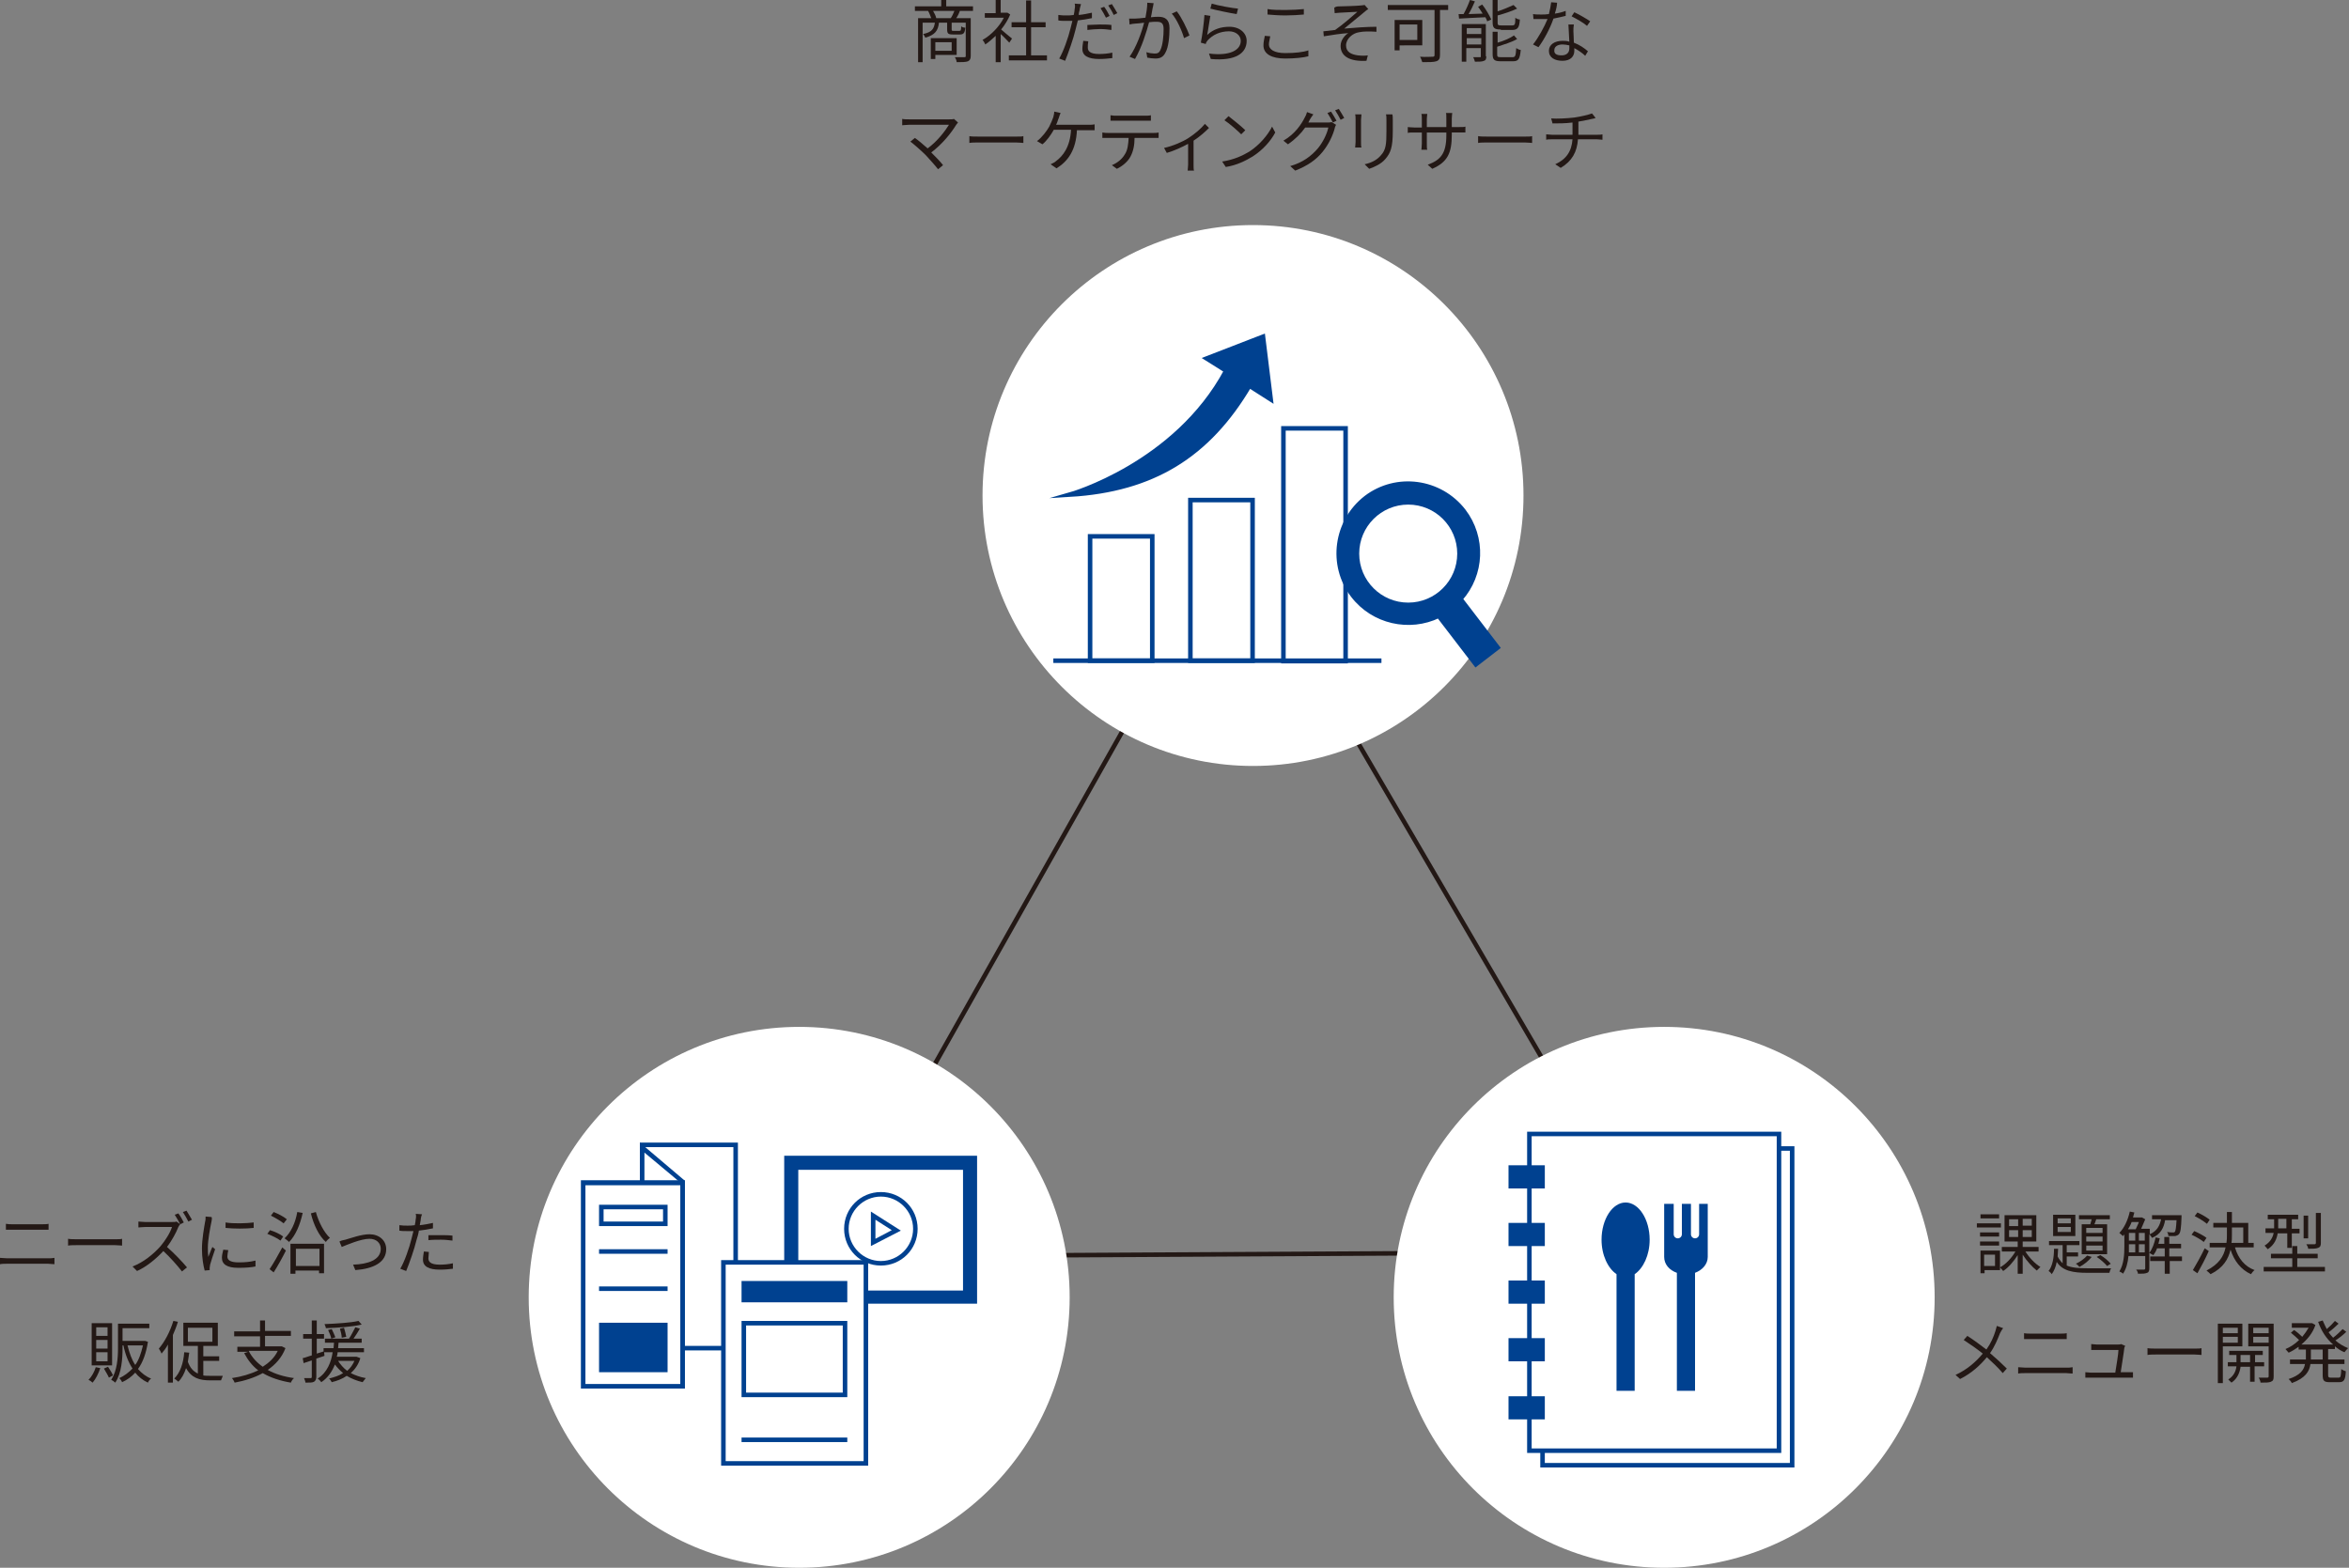<?xml version="1.0" encoding="utf-8"?>
<!-- Generator: Adobe Illustrator 26.3.1, SVG Export Plug-In . SVG Version: 6.00 Build 0)  -->
<svg version="1.1" id="レイヤー_1" xmlns="http://www.w3.org/2000/svg" xmlns:xlink="http://www.w3.org/1999/xlink" x="0px"
	 y="0px" viewBox="0 0 517.6 345.5" style="enable-background:new 0 0 517.6 345.5;" xml:space="preserve">
<rect x="0" y="0" width="517.6" height="345.5" fill="#808080" stroke="none"/>
<style type="text/css">
	.st0{display:none;}
	.st1{display:inline;}
	.st2{fill:#FFFFFF;}
	.st3{fill:none;stroke:#231815;stroke-width:0.5;stroke-linecap:round;stroke-linejoin:round;stroke-miterlimit:10;}
	.st4{display:inline;enable-background:new    ;}
	.st5{enable-background:new    ;}
	.st6{display:inline;fill:none;stroke:#231815;stroke-width:0.5;stroke-linecap:round;stroke-linejoin:round;stroke-miterlimit:10;}
	.st7{fill:#004190;}
	.st8{display:inline;fill:#FFFFFF;}
	.st9{fill:#FFFFFF;stroke:#231815;stroke-linecap:round;stroke-linejoin:round;stroke-miterlimit:10;}
	.st10{fill:#231815;}
	.st11{fill:none;stroke:#231815;stroke-linecap:round;stroke-linejoin:round;stroke-miterlimit:10;}
	.st12{fill:#FFFFFF;stroke:#004190;stroke-miterlimit:10;}
	.st13{fill:none;stroke:#004190;stroke-linecap:round;stroke-miterlimit:10;}
	.st14{fill:#004190;stroke:#004190;stroke-linecap:round;stroke-miterlimit:10;}
	.st15{fill:#FFFFFF;stroke:#004190;stroke-linecap:round;stroke-miterlimit:10;}
</style>
<g class="st0">
	<g class="st1">
		<path class="st2" d="M244.7-506.5c-0.5,0-1-0.4-1-1v-89c0-0.6,0.5-1,1-1h252.9c0.6,0,1,0.5,1,1v89c0,0.6-0.4,1-1,1H244.7z"/>
		<path class="st3" d="M244.7-506.5c-0.5,0-1-0.4-1-1v-89c0-0.6,0.5-1,1-1h252.9c0.6,0,1,0.5,1,1v89c0,0.6-0.4,1-1,1H244.7z"/>
	</g>
	<g class="st1">
		<path class="st2" d="M241.2-27.6c0-0.5,0.4-1,1-1h55.2c0.6,0,1,0.5,1,1v118c0,0.5-0.4,1-1,1h-55.2c-0.6,0-1-0.5-1-1V-27.6z"/>
		<path class="st3" d="M241.2-27.6c0-0.5,0.4-1,1-1h55.2c0.6,0,1,0.5,1,1v118c0,0.5-0.4,1-1,1h-55.2c-0.6,0-1-0.5-1-1V-27.6z"/>
	</g>
	<g class="st1">
		<path class="st2" d="M308.4-27.6c0-0.5,0.4-1,1-1h55.2c0.5,0,1,0.5,1,1v118c0,0.5-0.5,1-1,1h-55.2c-0.6,0-1-0.5-1-1V-27.6z"/>
		<path class="st3" d="M308.4-27.6c0-0.5,0.4-1,1-1h55.2c0.5,0,1,0.5,1,1v118c0,0.5-0.5,1-1,1h-55.2c-0.6,0-1-0.5-1-1V-27.6z"/>
	</g>
	<g class="st1">
		<path class="st2" d="M375.6-27.6c0-0.5,0.4-1,1-1h55.2c0.5,0,1,0.5,1,1v118c0,0.5-0.5,1-1,1h-55.2c-0.6,0-1-0.5-1-1V-27.6z"/>
		<path class="st3" d="M375.6-27.6c0-0.5,0.4-1,1-1h55.2c0.5,0,1,0.5,1,1v118c0,0.5-0.5,1-1,1h-55.2c-0.6,0-1-0.5-1-1V-27.6z"/>
	</g>
	<g class="st1">
		<path class="st2" d="M442.9-27.6c0-0.5,0.4-1,1-1h55.2c0.6,0,1,0.5,1,1v118c0,0.5-0.4,1-1,1h-55.2c-0.6,0-1-0.5-1-1V-27.6z"/>
		<path class="st3" d="M442.9-27.6c0-0.5,0.4-1,1-1h55.2c0.6,0,1,0.5,1,1v118c0,0.5-0.4,1-1,1h-55.2c-0.6,0-1-0.5-1-1V-27.6z"/>
	</g>
	<g class="st1">
		<path class="st2" d="M500.1-367c0,0.6-0.5,1-1,1H246.3c-0.5,0-1-0.4-1-1v-84c0-0.5,0.5-1,1-1h252.9c0.5,0,1,0.5,1,1v84H500.1z"/>
		<path class="st3" d="M500.1-367c0,0.6-0.5,1-1,1H246.3c-0.5,0-1-0.4-1-1v-84c0-0.5,0.5-1,1-1h252.9c0.5,0,1,0.5,1,1v84H500.1z"/>
	</g>
	<g class="st4">
		<path d="M254.4-396.7c0-2.9,0.8-5.4,2.2-7.6l0.9,0.4c-1.3,2.1-1.9,4.7-1.9,7.2s0.6,5.1,1.9,7.2l-0.9,0.4
			C255.2-391.3,254.4-393.7,254.4-396.7z"/>
		<path d="M266.8-397.3c1.4,1.9,3.6,3.8,5.7,4.7c-0.3,0.2-0.6,0.6-0.8,0.9c-2-1-4.1-2.8-5.6-4.8v5.7H265v-5.6
			c-1.5,2-3.6,3.8-5.5,4.8c-0.2-0.3-0.6-0.7-0.8-0.9c2.1-0.9,4.4-2.8,5.7-4.7H259v-1.1h5.9v-2.6h-4.8v-1.1h4.8v-2.4h1.2v2.4h5v1.1
			h-5v2.6h6v1.1H266.8z"/>
		<path d="M275.4-395.9c-0.2,1.4-0.6,2.9-1.1,3.8c-0.2-0.1-0.6-0.3-0.9-0.4c0.5-0.9,0.8-2.2,1-3.6L275.4-395.9z M278-399.7
			c0.6,1,1.2,2.2,1.4,3.1l-0.8,0.4c-0.1-0.3-0.2-0.6-0.3-0.9l-1.2,0.1v6.2h-1v-6.2c-0.9,0-1.7,0.1-2.4,0.1l-0.1-1l1,0
			c0.3-0.4,0.7-0.9,1-1.4c-0.5-0.7-1.2-1.5-1.9-2.1l0.6-0.7c0.1,0.1,0.3,0.3,0.4,0.4c0.5-0.8,1-2,1.3-2.8l1,0.4
			c-0.5,1-1.1,2.2-1.7,3c0.3,0.3,0.6,0.7,0.9,1c0.6-0.9,1.1-1.9,1.5-2.7l0.9,0.4c-0.9,1.4-2,3.2-3,4.5l2.2-0.1
			c-0.2-0.5-0.5-0.9-0.7-1.3L278-399.7z M278.4-396.1c0.4,0.9,0.8,2,1,2.7l-0.9,0.3c-0.1-0.8-0.5-1.9-0.9-2.7L278.4-396.1z
			 M287-392.1c0,0.6-0.1,0.9-0.5,1.1c-0.4,0.2-1,0.2-2,0.2c0-0.3-0.2-0.8-0.3-1c0.7,0,1.3,0,1.5,0c0.2,0,0.3-0.1,0.3-0.3v-8.6h-2.3
			c0,0.5-0.1,0.9-0.2,1.4c0.9,1.4,2,3.1,2.5,4.2l-0.8,0.7c-0.4-0.9-1.2-2.3-2-3.5c-0.4,1.5-1.1,2.7-2.1,3.6
			c-0.1-0.2-0.4-0.5-0.6-0.6v4.1h-1v-10.9h3.3c0.1-0.9,0.1-1.8,0.1-2.8h1c0,1,0,1.9-0.1,2.8h3.2V-392.1z M280.4-395.1
			c1.5-1.3,2-3.3,2.2-5.6h-2.2V-395.1z"/>
	</g>
	<g class="st4">
		<path d="M291.6-397.5h5.3v6.4h-1.1v-0.7h-3.1v0.8h-1.1V-397.5z M292.7-396.4v3.6h3.1v-3.6H292.7z M301.9-399h-8.2v-5h8.2V-399z
			 M300.8-402.9h-6v2.8h6V-402.9z M304.1-397.5v6.4H303v-0.7h-3.4v0.8h-1.1v-6.5H304.1z M303-392.8v-3.6h-3.4v3.6H303z"/>
		<path d="M307.6-397.8c0,0.9-0.7,1.6-1.6,1.6c-0.9,0-1.6-0.7-1.6-1.6c0-0.9,0.7-1.6,1.6-1.6C306.9-399.4,307.6-398.7,307.6-397.8z"
			/>
	</g>
	<g class="st4">
		<path d="M320-401.2h-5.1v-0.9h5.1V-401.2z M319.6-391.8h-3.1v0.7h-0.9v-5h4V-391.8z M315.6-400.1h4v0.9h-4V-400.1z M315.6-398.1h4
			v0.9h-4V-398.1z M319.5-403.2h-3.9v-0.9h3.9V-403.2z M316.5-395.2v2.5h2.2v-2.5H316.5z M323.6-394c-0.7,1.1-1.9,2.3-3,3
			c-0.2-0.2-0.6-0.5-0.8-0.7c1.1-0.7,2.2-1.9,2.8-2.8L323.6-394z M328.7-394.8h-8.5v-1h6.2v-1.9h-4.5v0.8h-1v-6.1h1v4.4h5.6v2.8h1.2
			V-394.8z M327.9-399.8H323v-4.4h4.9V-399.8z M326.9-403.3H324v2.5h2.9V-403.3z M326.2-394.4c0.9,0.9,2.1,2.1,2.6,2.9l-1,0.6
			c-0.5-0.8-1.6-2.1-2.5-3L326.2-394.4z"/>
		<path d="M331.7-396c-0.2,1.4-0.6,2.9-1.1,3.8c-0.2-0.1-0.6-0.3-0.9-0.4c0.5-0.9,0.8-2.2,1-3.6L331.7-396z M334.2-399.8
			c0.6,1,1.2,2.2,1.4,3.1l-0.8,0.4c-0.1-0.3-0.2-0.6-0.3-0.9l-1.2,0.1v6.2h-1v-6.2c-0.9,0-1.7,0.1-2.4,0.1l-0.1-1l1,0
			c0.3-0.4,0.7-0.9,1-1.4c-0.5-0.7-1.2-1.5-1.9-2.1l0.6-0.7c0.1,0.1,0.3,0.3,0.4,0.4c0.5-0.8,1-2,1.3-2.8l1,0.4
			c-0.5,1-1.1,2.2-1.7,3c0.3,0.3,0.6,0.7,0.9,1c0.6-0.9,1.1-1.9,1.5-2.7l0.9,0.4c-0.9,1.4-2,3.2-3,4.5l2.2-0.1
			c-0.2-0.5-0.5-0.9-0.7-1.3L334.2-399.8z M334.6-396.2c0.4,0.9,0.8,2,1,2.7l-0.9,0.3c-0.1-0.8-0.5-1.9-0.9-2.7L334.6-396.2z
			 M343.3-392.2c0,0.6-0.1,0.9-0.5,1.1c-0.4,0.2-1,0.2-2,0.2c0-0.3-0.2-0.8-0.3-1c0.7,0,1.3,0,1.5,0c0.2,0,0.3-0.1,0.3-0.3v-8.6
			h-2.3c0,0.5-0.1,0.9-0.2,1.4c0.9,1.4,2,3.1,2.5,4.2l-0.8,0.7c-0.4-0.9-1.2-2.3-2-3.5c-0.4,1.5-1.1,2.7-2.1,3.6
			c-0.1-0.2-0.4-0.5-0.6-0.6v4.1h-1v-10.9h3.3c0.1-0.9,0.1-1.8,0.1-2.8h1c0,1,0,1.9-0.1,2.8h3.2V-392.2z M336.7-395.2
			c1.5-1.3,2-3.3,2.2-5.6h-2.2V-395.2z"/>
		<path d="M345.6-397.5h5.3v6.4h-1.1v-0.7h-3.1v0.8h-1.1V-397.5z M346.7-396.4v3.6h3.1v-3.6H346.7z M355.9-399h-8.2v-5h8.2V-399z
			 M354.8-402.9h-6v2.8h6V-402.9z M358.1-397.5v6.4H357v-0.7h-3.4v0.8h-1.1v-6.5H358.1z M357-392.8v-3.6h-3.4v3.6H357z"/>
		<path d="M363.2-393.9c0.7,1.1,2,1.6,3.7,1.7c1.6,0.1,5,0,6.8-0.1c-0.1,0.3-0.3,0.8-0.4,1.1c-1.6,0.1-4.8,0.1-6.4,0
			c-2-0.1-3.3-0.6-4.2-1.8c-0.7,0.6-1.4,1.3-2.2,1.9l-0.6-1.1c0.7-0.5,1.5-1.1,2.2-1.7v-3.9h-2v-1h3.1V-393.9z M362.6-401.1
			c-0.5-0.8-1.5-1.8-2.4-2.5l0.8-0.6c0.9,0.7,2,1.7,2.4,2.5L362.6-401.1z M365.7-400.3c0,2-0.2,4.9-1.4,6.9
			c-0.2-0.2-0.6-0.4-0.9-0.5c1.1-1.8,1.2-4.5,1.2-6.3v-3.7h8.4v3h-1.8l0.9,0.3c-0.3,0.5-0.6,1-0.9,1.4h1.9v0.8H370v1h2.8v0.8H370
			v1.1h3.4v0.8H370v1.9h-1.1v-1.9h-3.4v-0.8h3.4v-1.1h-2.7v-0.8h2.7v-1h-3v-0.8h1.7c-0.2-0.4-0.5-0.9-0.8-1.3l0.9-0.3
			c0.4,0.5,0.8,1.1,0.9,1.5l-0.3,0.1h2.1l-0.1,0c0.3-0.5,0.7-1.2,0.9-1.6h-5.5V-400.3z M365.7-403.2v1.3h6.4v-1.3H365.7z"/>
	</g>
	<g class="st4">
		<path d="M382.8-399.3c-0.3,2.1-0.7,3.9-1.4,5.2c1.5,1.3,3.6,1.6,6,1.6c0.6,0,3.6,0,4.4,0c-0.2,0.3-0.4,0.8-0.5,1.1h-4
			c-2.7,0-4.9-0.3-6.5-1.8c-0.6,1-1.3,1.7-2.1,2.2c-0.2-0.2-0.6-0.6-0.8-0.8c0.9-0.5,1.6-1.3,2.2-2.2c-0.6-0.8-1.1-1.8-1.5-3
			l0.9-0.3c0.3,1,0.7,1.8,1.2,2.4c0.5-1,0.8-2.2,1-3.6h-2l-0.4,0.7l-1-0.3c0.8-1.4,1.8-3.3,2.5-4.6H378v-1h3.3l0.2-0.1l0.8,0.3
			c-0.6,1.1-1.4,2.6-2.1,4.1h1.8l0.2,0L382.8-399.3z M391.6-394.1h-8.7v-1h1.2v-5.5h1.1v5.5h1.8v-7.6c-1.2,0.2-2.3,0.3-3.4,0.4
			c0-0.3-0.2-0.7-0.3-0.9c2.5-0.3,5.5-0.7,7.1-1.3l0.8,0.9c-0.9,0.3-1.9,0.5-3.1,0.7v3.1h3.2v1h-3.2v3.7h3.5V-394.1z"/>
		<path d="M394.6-397.8c0,0.9-0.7,1.6-1.6,1.6s-1.6-0.7-1.6-1.6c0-0.9,0.7-1.6,1.6-1.6S394.6-398.7,394.6-397.8z"/>
	</g>
	<g class="st4">
		<path d="M402.6-397.5h5.3v6.4h-1.1v-0.7h-3.1v0.8h-1.1V-397.5z M403.7-396.4v3.6h3.1v-3.6H403.7z M412.9-399h-8.2v-5h8.2V-399z
			 M411.8-402.9h-6v2.8h6V-402.9z M415.1-397.5v6.4H414v-0.7h-3.4v0.8h-1.1v-6.5H415.1z M414-392.8v-3.6h-3.4v3.6H414z"/>
		<path d="M419.1-401.6c-0.2,0.9-0.5,1.9-1.4,2.7c-0.2-0.2-0.5-0.6-0.8-0.7c1.1-1,1.2-2.2,1.2-3.1v-1.5l0.9,0.3
			c1.3-0.2,2.7-0.4,3.5-0.6l0.8,0.7c-1.1,0.3-2.7,0.5-4.1,0.7v0.5v0.2h4.5v0.9H422v1.9h-1v-1.9H419.1z M422.6-392.7
			c-1.2,0.7-3.1,1.4-4.6,1.8c-0.2-0.2-0.6-0.6-0.8-0.8c1.5-0.3,3.3-0.8,4.4-1.4L422.6-392.7z M419-399.4h9.7v6.1H419V-399.4z
			 M420.1-397.6h7.6v-1h-7.6V-397.6z M420.1-395.9h7.6v-1h-7.6V-395.9z M420.1-394.1h7.6v-1.1h-7.6V-394.1z M430.5-402.5v0.9h-2.2
			v1.9h-1v-1.9h-2.1c-0.2,0.7-0.7,1.5-1.6,2.1c-0.1-0.2-0.5-0.6-0.7-0.7c1.2-0.8,1.4-1.8,1.4-2.6v-1.3l0.9,0.2
			c1.4-0.1,2.9-0.3,3.8-0.6l0.8,0.7c-1.2,0.3-2.9,0.5-4.4,0.6v0.4c0,0.1,0,0.2,0,0.3H430.5z M426-393.1c1.6,0.5,3.4,1.2,4.5,1.7
			l-1.2,0.6c-0.9-0.5-2.5-1.1-4.2-1.7L426-393.1z"/>
		<path d="M440.4-402.5c-0.3,0.6-0.7,1.1-1.1,1.7v9.8h-1.2v-8.3c-1.5,1.7-3.3,3.3-5.4,4.4c-0.2-0.3-0.5-0.7-0.8-1c3-1.5,5.5-4,7-6.5
			h-6.6v-1.1h12.8v1.1H440.4z M440.5-400c1.7,1.1,4,2.8,5.1,3.9l-0.9,0.9c-1.1-1.1-3.3-2.9-5.1-4.1L440.5-400z"/>
		<path d="M459.9-396.2c-1.1,0.8-2.5,1.8-3.8,2.4c1.2,0.9,2.7,1.6,4.6,1.9c-0.2,0.2-0.6,0.7-0.7,1c-3.8-0.8-6-2.7-7.2-5.9h-2.5v4.3
			c1.3-0.2,2.7-0.5,4.1-0.7l0.1,1c-2.4,0.4-4.9,0.9-6.7,1.2l-0.3-1.1c0.5-0.1,1-0.2,1.6-0.2v-10.8h4.1v-1.4h1.1v1.4h4.5v6.4h-4.9
			c0.4,0.9,0.9,1.7,1.5,2.3c1.2-0.7,2.7-1.7,3.6-2.4L459.9-396.2z M450.2-402.2v1.7h7.4v-1.7H450.2z M450.2-397.8h7.4v-1.8h-7.4
			V-397.8z"/>
		<path d="M467.5-402.4c-0.4,0.7-0.9,1.3-1.4,1.9c-0.2-0.2-0.7-0.5-0.9-0.6c0.9-0.9,1.8-2.2,2.3-3.5l1,0.3c-0.1,0.4-0.3,0.7-0.5,1
			h3.9v0.9h-2.7c0.2,0.5,0.5,1,0.5,1.3l-1,0.4c-0.1-0.5-0.4-1.1-0.6-1.7H467.5z M475.7-396.9v1.3h2.8v1h-2.8v2.4
			c0,0.7-0.1,0.9-0.7,1.1c-0.5,0.2-1.3,0.2-2.6,0.2c-0.1-0.3-0.2-0.8-0.4-1c1,0,1.9,0,2.2,0c0.3,0,0.3-0.1,0.3-0.3v-2.4h-8.7v-1h8.7
			v-1.3h-9.2v-1h6.1v-1.3h-4.7v-0.9h4.7v-1c-0.1-0.1-0.3-0.2-0.4-0.3c0.9-0.8,1.7-2,2.1-3.2l1.1,0.2c-0.1,0.4-0.3,0.7-0.5,1.1h4.9
			v0.9h-3.2c0.3,0.5,0.7,1,0.8,1.4l-1,0.4c-0.2-0.5-0.6-1.2-1-1.8h-1c-0.3,0.4-0.6,0.9-0.9,1.2h0.2v1h4.8v0.9h-4.8v1.3h6.2v1H475.7z
			 M468.9-394.6c0.9,0.6,2.1,1.5,2.6,2.2l-0.9,0.7c-0.5-0.7-1.6-1.7-2.5-2.3L468.9-394.6z"/>
		<path d="M480.3-389.5c1.3-2.1,1.9-4.7,1.9-7.2s-0.6-5.1-1.9-7.2l0.8-0.4c1.4,2.2,2.2,4.7,2.2,7.6c0,3-0.8,5.4-2.2,7.6L480.3-389.5
			z"/>
	</g>
	<g class="st4">
		<path d="M305-419.5v5.5h-1v-5.1c-0.9,0.3-1.7,0.5-2.5,0.8l-0.3-1.1c0.8-0.2,1.7-0.5,2.8-0.8v-3.3h-1.4c-0.2,0.8-0.4,1.6-0.7,2.2
			c-0.2-0.1-0.6-0.4-0.9-0.5c0.6-1.3,0.9-3.2,1-5l1,0.2c-0.1,0.7-0.2,1.4-0.3,2h1.2v-3h1v3h1.5v1.1H305v3.1l1.7-0.5l0.1,1L305-419.5
			z M314.8-425.3c0,0,0,0.4,0,0.6c-0.3,6.8-0.7,9.1-1.3,9.9c-0.3,0.4-0.6,0.5-1,0.6c-0.4,0.1-1,0-1.7,0c0-0.3-0.1-0.8-0.3-1.1
			c0.7,0.1,1.3,0.1,1.6,0.1c0.2,0,0.4-0.1,0.6-0.3c0.5-0.5,0.8-2.7,1.1-8.7H313c-0.8,3.9-2.4,7.9-4.9,9.9c-0.2-0.2-0.6-0.5-0.9-0.7
			c2.5-1.8,4.1-5.5,4.9-9.2h-1.2c-0.7,2.6-2.1,5.4-3.7,6.8c-0.2-0.2-0.6-0.5-0.9-0.6c1.6-1.2,2.9-3.8,3.6-6.2h-1.3
			c-0.5,1.1-1.1,2.1-1.7,2.9c-0.2-0.2-0.6-0.5-0.9-0.6c1.2-1.3,2.1-3.5,2.6-5.8l1,0.2c-0.2,0.8-0.4,1.6-0.7,2.3H314.8z"/>
		<path d="M319-421.2c-0.6-0.5-1.8-1.2-2.7-1.6l0.6-0.8c0.9,0.4,2.1,1,2.7,1.5L319-421.2z M320.2-419.2c-0.7,1.6-1.7,3.5-2.5,4.9
			l-0.9-0.7c0.8-1.2,1.8-3.1,2.7-4.8L320.2-419.2z M319.7-425.2c-0.6-0.5-1.7-1.2-2.7-1.7l0.6-0.8c0.9,0.4,2.1,1.1,2.7,1.6
			L319.7-425.2z M321.7-420.7h1v1.6c0,1.6-0.3,3.6-2.2,5c-0.2-0.2-0.6-0.6-0.8-0.7c1.8-1.3,2-3,2-4.3V-420.7z M320.5-422.4
			c0.5,0,1.1,0,1.7,0c0.4-0.7,0.9-1.6,1.2-2.4h-3.1v-1h4v-1.9h1.1v1.9h4.4v1h-5.1c-0.4,0.8-0.9,1.7-1.3,2.4c1.3,0,2.7-0.1,4.1-0.2
			c-0.4-0.4-0.8-0.9-1.2-1.2l0.9-0.5c1.1,0.9,2.2,2.2,2.8,3.1l-0.9,0.5c-0.2-0.3-0.4-0.7-0.7-1c-2.7,0.1-5.6,0.3-7.6,0.4
			L320.5-422.4z M324.3-420.7h1v5.9h-1V-420.7z M328.7-415.2c0.1,0,0.3,0,0.3-0.1c0.1,0,0.1-0.2,0.1-0.4c0-0.2,0-0.8,0.1-1.5
			c0.2,0.2,0.5,0.3,0.8,0.4c0,0.7-0.1,1.4-0.1,1.7c-0.1,0.3-0.2,0.5-0.4,0.6c-0.2,0.1-0.5,0.2-0.7,0.2h-0.7c-0.3,0-0.6-0.1-0.8-0.3
			c-0.2-0.2-0.3-0.4-0.3-1.3v-4.8h1v4.9c0,0.3,0,0.5,0.1,0.5c0.1,0,0.1,0.1,0.3,0.1H328.7z"/>
		<path d="M344.8-415.9v1.1h-13.4v-1.1h5.6v-11.6h1.2v4.6h5.6v1.1h-5.6v5.9H344.8z"/>
		<path d="M353.4-414.8l-0.7-1.1c0.5,0,0.9-0.1,1.3-0.2c1.9-0.4,3.8-1.9,3.8-4.5c0-2.3-1.5-4.1-4-4.3c-0.2,1.4-0.5,2.9-0.9,4.3
			c-0.9,3.1-2.1,4.7-3.5,4.7c-1.3,0-2.7-1.5-2.7-4c0-3.3,2.9-6.1,6.6-6.1c3.5,0,5.7,2.5,5.7,5.5C359-417.3,356.9-415.2,353.4-414.8z
			 M349.4-417.3c0.7,0,1.5-1,2.3-3.5c0.4-1.2,0.7-2.7,0.8-4c-2.9,0.4-4.6,2.8-4.6,4.9C347.9-418.1,348.7-417.3,349.4-417.3z"/>
		<path d="M362.6-421.9v7.8h-1.1v-13.1h5.4v5.2H362.6z M362.6-426.3v1.3h3.2v-1.3H362.6z M365.8-422.8v-1.4h-3.2v1.4H365.8z
			 M365.8-416.2v0.9h-1v-5.3h5.6v4.4H365.8z M365.8-419.6v2.5h3.5v-2.5H365.8z M373.7-415.6c0,0.7-0.2,1.1-0.7,1.3
			c-0.5,0.2-1.4,0.2-2.7,0.2c-0.1-0.3-0.2-0.8-0.4-1.1c1,0,1.9,0,2.2,0c0.3,0,0.4-0.1,0.4-0.4v-6.3h-4.4v-5.2h5.5V-415.6z
			 M369.3-426.3v1.3h3.3v-1.3H369.3z M372.6-422.8v-1.4h-3.3v1.4H372.6z"/>
		<path d="M378.1-424.3c0,0.9,0,2.3,0.1,3.6c0.2,2.5,1,4.2,2,4.2c0.8,0,1.5-1.6,1.9-3.1l0.9,1.1c-0.9,2.5-1.8,3.4-2.8,3.4
			c-1.4,0-2.8-1.4-3.2-5.3c-0.1-1.3-0.2-3.1-0.2-4c0-0.3,0-1-0.1-1.3l1.5,0C378.1-425.4,378.1-424.6,378.1-424.3z M388.6-417.8
			l-1.2,0.5c-0.3-2.7-1.2-5.8-2.6-7.5l1.2-0.4C387.3-423.6,388.4-420.4,388.6-417.8z"/>
		<path d="M397.2-427.8c1.6,2.2,4.2,4.3,6.6,5.4c-0.3,0.3-0.5,0.6-0.7,1c-2.3-1.2-4.9-3.3-6.3-5.2c-1.2,1.8-3.7,4-6.2,5.3
			c-0.1-0.3-0.4-0.6-0.7-0.9c2.6-1.3,5.1-3.6,6.3-5.5H397.2z M392.2-420.1h9.1v6h-1.1v-0.6h-6.9v0.6h-1.1V-420.1z M400.5-422.9v1
			H393v-1H400.5z M393.3-419.1v3.3h6.9v-3.3H393.3z"/>
		<path d="M408.7-427.1l1.4,0c-0.1,0.4-0.2,1.2-0.3,2.3c0,0,0,0,0.1,0l0.5,0.5c-0.2,0.3-0.5,0.7-0.7,1c0,0.3-0.1,0.6-0.1,1
			c1.6-1.4,3.4-1.9,4.8-1.9c2.1,0,3.9,1.5,3.9,3.8c0,3-2.2,4.6-5.5,5.2l-0.6-1.1c2.5-0.4,4.8-1.5,4.8-4.1c0-1.2-0.9-2.7-2.9-2.7
			c-1.7,0-3.3,0.9-4.7,2.1c0,0.6,0,1.2,0,1.8c0,1.4,0,2.3,0.1,3.6c0,0.3,0,0.6,0.1,0.9h-1.3c0-0.2,0-0.6,0-0.9c0-1.4,0-2.2,0-3.8
			c0-0.1,0-0.4,0-0.6c-0.7,1.1-1.7,2.5-2.4,3.6l-0.7-1c0.8-1,2.6-3.4,3.3-4.6c0-0.5,0.1-1,0.1-1.5c-0.7,0.1-2,0.3-2.9,0.4l-0.1-1.2
			c0.3,0,0.6,0,1,0c0.5,0,1.4-0.1,2.2-0.3c0-0.7,0.1-1.3,0.1-1.4C408.8-426.4,408.8-426.8,408.7-427.1z"/>
		<path d="M430.3-425.7c0,0.7,0,1.4,0,2.1c0.6,0,1.2-0.1,1.7-0.1c0.4,0,0.8-0.1,1.2-0.1v1.2c-0.2,0-0.8,0-1.2,0c-0.5,0-1,0-1.7,0.1
			c0,1.1-0.1,2.4-0.2,3.1c-0.1,0.7-0.5,0.9-1.2,0.9c-0.5,0-1.6-0.1-2-0.2l0-1c0.5,0.1,1.2,0.2,1.5,0.2c0.4,0,0.5-0.1,0.6-0.4
			c0.1-0.5,0.1-1.5,0.2-2.5c-1.5,0.1-3.3,0.3-4.8,0.5c0,1.5,0,3.1,0,3.7c0,1.6,0.1,2.2,2.7,2.2c1.6,0,3.5-0.2,4.5-0.4l0,1.3
			c-1,0.1-2.8,0.2-4.3,0.2c-3.5,0-3.8-0.8-3.9-3.2c0-0.6,0-2.2,0-3.7c-0.7,0.1-1.2,0.1-1.6,0.2c-0.5,0.1-1.1,0.1-1.5,0.2l-0.1-1.2
			c0.5,0,1,0,1.6-0.1c0.4,0,1-0.1,1.7-0.1c0-1,0-1.8,0-2.1c0-0.5,0-0.8-0.1-1.3h1.3c0,0.3-0.1,0.8-0.1,1.2c0,0.5,0,1.2,0,2
			c1.5-0.1,3.2-0.3,4.8-0.4v-2.1c0-0.3,0-0.9-0.1-1.1h1.3C430.4-426.6,430.4-426,430.3-425.7z"/>
	</g>
	<g class="st1">
		<g class="st5">
			<path d="M278.5-582.8h1.5l3.7,11h-1.5l-1.1-3.4h-4l-1.1,3.4h-1.4L278.5-582.8z M277.6-576.3h3.3l-0.5-1.7
				c-0.4-1.2-0.8-2.4-1.1-3.7h-0.1c-0.3,1.3-0.7,2.5-1.1,3.7L277.6-576.3z"/>
			<path d="M299.1-582.4v1.1h-11.3v2.8c0,2.3-0.2,5.6-1.5,7.9c-0.2-0.2-0.7-0.5-0.9-0.6c1.2-2.1,1.3-5.1,1.3-7.3v-3.9h5.5v-1.9h1.1
				v1.9H299.1z M293.9-579.3h5v1h-5v2.1h4v5.4h-1.1v-0.6h-6.5v0.6h-1.1v-5.5h3.6v-4.9h1.1V-579.3z M296.8-575.1h-6.5v2.9h6.5V-575.1
				z"/>
		</g>
	</g>
	<g class="st1">
		<g class="st5">
			<path d="M360.4-582.8h3.3c2.2,0,3.8,0.8,3.8,2.7c0,1.1-0.6,2.1-1.6,2.4v0.1c1.3,0.3,2.2,1.1,2.2,2.6c0,2.2-1.7,3.2-4.2,3.2h-3.5
				V-582.8z M363.4-578.1c1.9,0,2.7-0.7,2.7-1.8c0-1.3-0.9-1.8-2.6-1.8h-1.7v3.6H363.4z M363.7-572.9c1.9,0,3-0.7,3-2.2
				c0-1.4-1.1-2-3-2h-1.9v4.2H363.7z"/>
			<path d="M383.9-582.4v1.1h-11.3v2.8c0,2.3-0.2,5.6-1.5,7.9c-0.2-0.2-0.7-0.5-0.9-0.6c1.2-2.1,1.3-5.1,1.3-7.3v-3.9h5.5v-1.9h1.1
				v1.9H383.9z M378.7-579.3h5v1h-5v2.1h4v5.4h-1.1v-0.6h-6.5v0.6H374v-5.5h3.6v-4.9h1.1V-579.3z M381.6-575.1h-6.5v2.9h6.5V-575.1z
				"/>
		</g>
	</g>
	<g class="st1">
		<g class="st5">
			<path d="M442.3-577.3c0-3.6,2.1-5.7,4.9-5.7c1.3,0,2.4,0.7,3,1.4l-0.8,0.9c-0.6-0.6-1.3-1-2.2-1c-2.1,0-3.5,1.7-3.5,4.5
				c0,2.8,1.3,4.5,3.4,4.5c1,0,1.8-0.5,2.5-1.2l0.8,0.9c-0.9,1-2,1.6-3.4,1.6C444.4-571.6,442.3-573.7,442.3-577.3z"/>
			<path d="M466.3-582.4v1.1H455v2.8c0,2.3-0.2,5.6-1.5,7.9c-0.2-0.2-0.7-0.5-0.9-0.6c1.2-2.1,1.3-5.1,1.3-7.3v-3.9h5.5v-1.9h1.1
				v1.9H466.3z M461-579.3h5v1h-5v2.1h4v5.4h-1.1v-0.6h-6.5v0.6h-1.1v-5.5h3.6v-4.9h1.1V-579.3z M463.9-575.1h-6.5v2.9h6.5V-575.1z"
				/>
		</g>
	</g>
	<g class="st4">
		<path d="M467.4-4.9v5.5h-1v-5.1c-0.9,0.3-1.7,0.5-2.5,0.8l-0.3-1.1c0.8-0.2,1.7-0.5,2.8-0.8v-3.3H465c-0.2,0.8-0.4,1.6-0.7,2.2
			c-0.2-0.1-0.6-0.4-0.9-0.5c0.6-1.3,0.9-3.2,1-5l1,0.2c-0.1,0.7-0.2,1.4-0.3,2h1.2v-3h1v3h1.5v1.1h-1.5V-6l1.7-0.5l0.2,1L467.4-4.9
			z M477.3-10.7c0,0,0,0.4,0,0.6c-0.3,6.8-0.7,9.1-1.3,9.9c-0.3,0.4-0.6,0.5-1,0.6c-0.4,0.1-1,0-1.7,0c0-0.3-0.1-0.8-0.3-1.1
			c0.7,0.1,1.3,0.1,1.6,0.1c0.2,0,0.4-0.1,0.6-0.3c0.5-0.5,0.8-2.7,1.1-8.7h-0.7c-0.8,3.9-2.4,7.9-4.9,9.9c-0.2-0.2-0.6-0.5-0.9-0.7
			c2.5-1.8,4.1-5.5,4.9-9.2h-1.2c-0.7,2.6-2.1,5.4-3.7,6.8c-0.2-0.2-0.6-0.5-0.9-0.6c1.6-1.2,2.9-3.8,3.6-6.2H471
			c-0.5,1.1-1.1,2.1-1.7,2.9c-0.2-0.2-0.6-0.5-0.9-0.6c1.2-1.3,2.1-3.5,2.6-5.8l1,0.2c-0.2,0.8-0.4,1.6-0.7,2.3H477.3z"/>
		<path d="M466.4,8.4c-0.6-0.5-1.8-1.2-2.7-1.6l0.6-0.8c0.9,0.4,2.1,1,2.7,1.5L466.4,8.4z M467.6,10.4c-0.7,1.6-1.7,3.5-2.5,4.9
			l-0.9-0.7c0.8-1.2,1.8-3.1,2.7-4.8L467.6,10.4z M467.1,4.4c-0.6-0.5-1.7-1.2-2.7-1.7l0.6-0.8c0.9,0.4,2.1,1.1,2.7,1.6L467.1,4.4z
			 M469.1,8.9h1v1.6c0,1.6-0.3,3.6-2.2,5c-0.2-0.2-0.6-0.6-0.8-0.7c1.8-1.3,2-3,2-4.3V8.9z M468,7.2c0.5,0,1.1,0,1.7,0
			c0.4-0.7,0.9-1.6,1.2-2.4h-3.1v-1h4V1.8h1.1v1.9h4.4v1h-5.1c-0.4,0.8-0.9,1.7-1.3,2.4c1.3,0,2.7-0.1,4.1-0.2
			c-0.4-0.4-0.8-0.9-1.2-1.2l0.9-0.5c1,0.9,2.2,2.2,2.8,3.1l-0.9,0.5c-0.2-0.3-0.4-0.7-0.7-1c-2.7,0.1-5.6,0.3-7.6,0.4L468,7.2z
			 M471.8,8.9h1v5.9h-1V8.9z M476.2,14.4c0.1,0,0.3,0,0.3-0.1c0.1,0,0.1-0.2,0.1-0.4s0-0.8,0.1-1.5c0.2,0.2,0.5,0.3,0.8,0.4
			c0,0.7-0.1,1.4-0.1,1.7c-0.1,0.3-0.2,0.5-0.4,0.6c-0.2,0.1-0.5,0.2-0.7,0.2h-0.7c-0.3,0-0.6-0.1-0.8-0.3c-0.2-0.2-0.3-0.4-0.3-1.3
			V8.9h1v4.9c0,0.3,0,0.5,0.1,0.5c0.1,0,0.1,0.1,0.3,0.1H476.2z"/>
		<path d="M467.7,22.4c-1.5,0.3-2.8,0.6-3.3,0.7l-0.2-1.2c0.7-0.1,2-0.3,3.6-0.6v-2.5c0-0.4,0-0.9-0.1-1.3h1.4
			c-0.1,0.4-0.1,0.9-0.1,1.3v2.3c2.5-0.5,5-1,5.6-1.1c0.3-0.1,0.6-0.2,0.8-0.3l0.9,0.7c-0.1,0.1-0.3,0.4-0.4,0.6
			c-0.7,1.2-1.8,3-3,4.2l-1-0.6c1.1-1,2.2-2.6,2.6-3.5c-0.3,0.1-2.9,0.6-5.5,1.1v4.3c0,1,0.4,1.3,2.1,1.3c1.7,0,3.1-0.1,4.5-0.4
			l-0.1,1.3c-1.3,0.2-2.7,0.3-4.6,0.3c-2.7,0-3.2-0.7-3.2-2.1V22.4z"/>
		<path d="M471.2,39.5c2.2-1.4,4-3.6,4.8-5.4l0.7,1.2c-1,1.8-2.7,3.8-4.9,5.2c-1.5,0.9-3.3,1.8-5.7,2.3l-0.8-1.2
			C467.9,41.2,469.8,40.4,471.2,39.5z M470.3,34.9l-0.9,0.9c-0.8-0.8-2.5-2.3-3.6-3l0.8-0.9C467.6,32.5,469.5,34,470.3,34.9z"/>
		<path d="M470.3,46c-0.1,0.2-0.2,0.3-0.3,0.5h3.9c0.4,0,0.7,0,0.9-0.1l1,0.6c-0.1,0.2-0.3,0.5-0.3,0.8c-0.4,1.3-1.2,3-2.3,4.5
			c0.6,0.5,1.2,0.9,1.7,1.3l-0.9,1c-0.4-0.4-1-0.8-1.6-1.3c-1.3,1.4-3.1,2.8-5.5,3.7l-1.1-0.9c2.5-0.8,4.3-2.1,5.6-3.5
			c-1-0.8-2.1-1.5-3.1-2.1l0.8-0.8c1,0.6,2,1.3,3.1,2c0.9-1.3,1.7-2.8,2-4h-4.9c-0.9,1.3-2.2,2.7-3.9,3.9l-1-0.8
			c2.5-1.6,4-3.7,4.7-5.1c0.2-0.2,0.4-0.8,0.5-1.1l1.3,0.4C470.7,45.3,470.4,45.8,470.3,46z"/>
		<path d="M469.8,60.8c0-0.4,0-1.2-0.1-1.7h1.5c-0.1,0.5-0.1,1.2-0.1,1.6l0,8.1c0,0.5,0,1.4,0.1,2.1h-1.5c0.1-0.7,0.1-1.5,0.1-2.1
			V60.8z"/>
	</g>
	<g class="st4">
		<path d="M402.3,2.9c-0.5,1.1-1,2.2-1.6,3.2v10.1h-1.1V7.8c-0.6,0.8-1.1,1.4-1.8,2c-0.1-0.3-0.5-0.8-0.7-1.1
			c1.6-1.5,3.2-3.8,4.1-6.1L402.3,2.9z M406.9,8.4v6.2h4v1.1h-9.1v-1.1h3.9V8.4h-4.3V7.3h4.3V2.8h1.1v4.5h4.3v1.1H406.9z"/>
		<path d="M405,18.5c0,2.7,0.3,8.3,6.2,11.8c-0.3,0.2-0.7,0.7-0.9,0.9c-3.7-2.2-5.3-5.5-6-8.4c-1.1,3.9-3,6.6-6,8.4
			c-0.2-0.2-0.7-0.7-1-0.9c3.3-1.7,5.2-4.7,6.1-8.9l0.7,0.1c-0.1-0.7-0.2-1.4-0.2-1.9h-3.7v-1.1H405z"/>
		<path d="M409.3,45c0.5,0,0.6-0.3,0.7-2.2c0.3,0.2,0.7,0.4,1,0.5c-0.1,2.3-0.5,2.8-1.6,2.8h-2.1c-1.3,0-1.7-0.4-1.7-1.6V40h-2.8
			c-0.3,2.9-1.1,5.1-4.5,6.3c-0.1-0.3-0.4-0.7-0.7-0.9c3.2-1,3.8-2.9,4.1-5.4h-3.9V39h6v-3h-3.1c-0.4,0.9-0.8,1.6-1.3,2.3
			c-0.3-0.2-0.7-0.4-1-0.5c1-1.3,1.8-3.2,2.1-4.8l1.1,0.2c-0.1,0.6-0.3,1.2-0.6,1.8h2.7v-2.3h1.1v2.3h4.9V36h-4.9v3h6V40h-4.1v4.4
			c0,0.5,0.1,0.5,0.7,0.5H409.3z"/>
	</g>
	<g class="st4">
		<path d="M409.8,52.9v1.5l-11,3.7v-1.5l3.4-1v-4l-3.4-1.1v-1.4L409.8,52.9z M403.3,52v3.3l1.7-0.5c1.2-0.4,2.4-0.8,3.7-1.1v-0.1
			c-1.3-0.3-2.5-0.7-3.7-1.1L403.3,52z"/>
	</g>
	<g class="st4">
		<path d="M335.1,2.9c-0.5,1.1-1,2.2-1.6,3.2v10.1h-1.1V7.8c-0.6,0.8-1.1,1.4-1.8,2c-0.1-0.3-0.5-0.8-0.7-1.1
			c1.6-1.5,3.2-3.8,4.1-6.1L335.1,2.9z M339.7,8.4v6.2h4v1.1h-9.1v-1.1h3.9V8.4h-4.3V7.3h4.3V2.8h1.1v4.5h4.3v1.1H339.7z"/>
		<path d="M337.8,18.5c0,2.7,0.3,8.3,6.2,11.8c-0.3,0.2-0.7,0.7-0.9,0.9c-3.7-2.2-5.3-5.5-6-8.4c-1.1,3.9-3,6.6-6,8.4
			c-0.2-0.2-0.7-0.7-1-0.9c3.3-1.7,5.2-4.7,6.1-8.9l0.7,0.1c-0.1-0.7-0.2-1.4-0.2-1.9H333v-1.1H337.8z"/>
		<path d="M342.1,45c0.5,0,0.6-0.3,0.7-2.2c0.3,0.2,0.7,0.4,1,0.5c-0.1,2.3-0.5,2.8-1.6,2.8h-2.1c-1.3,0-1.6-0.4-1.6-1.6V40h-2.8
			c-0.3,2.9-1.1,5.1-4.5,6.3c-0.1-0.3-0.4-0.7-0.7-0.9c3.2-1,3.8-2.9,4.1-5.4h-3.9V39h6v-3h-3.1c-0.4,0.9-0.8,1.6-1.3,2.3
			c-0.3-0.2-0.7-0.4-1-0.5c1-1.3,1.8-3.2,2.1-4.8l1.1,0.2c-0.1,0.6-0.3,1.2-0.6,1.8h2.7v-2.3h1.1v2.3h4.9V36h-4.9v3h6V40h-4.1v4.4
			c0,0.5,0.1,0.5,0.7,0.5H342.1z"/>
	</g>
	<g class="st4">
		<path d="M342.6,50.6v3.3c0,2.2-0.8,3.8-2.7,3.8c-1.1,0-2.1-0.6-2.4-1.6h-0.1c-0.3,1.3-1.1,2.2-2.6,2.2c-2.2,0-3.2-1.7-3.2-4.2
			v-3.5H342.6z M332.7,53.9c0,1.9,0.7,3,2.2,3c1.4,0,2-1.1,2-3V52h-4.2V53.9z M337.9,53.6c0,1.9,0.7,2.7,1.8,2.7
			c1.3,0,1.8-0.9,1.8-2.6V52h-3.6V53.6z"/>
	</g>
	<g class="st4">
		<path d="M271.1,20.6c1.2,2.6,3.4,5,5.8,6.1c-0.3,0.2-0.7,0.7-0.8,1c-2.3-1.2-4.3-3.5-5.6-6.1v4.6h2.8v1.1h-2.8V30h-1.2v-2.8h-2.9
			v-1.1h2.9v-4.6c-1.4,2.6-3.4,4.9-5.6,6.1c-0.2-0.3-0.5-0.7-0.8-0.9c2.3-1.2,4.5-3.6,5.7-6.2h-5.2v-1.1h5.9v-3.1h1.2v3.1h5.9v1.1
			H271.1z"/>
		<path d="M263.1,37.1h7.7v1h-7.7V37.1z M270.6,33.9h-7.1v-1h3v-1.6h1.1V33h3V33.9z M264.1,39.4h5.9v5.5h-1.1v-0.8h-3.8V45h-1V39.4z
			 M265,36.9c-0.1-0.7-0.3-1.7-0.7-2.4l0.9-0.2c0.3,0.7,0.6,1.8,0.7,2.4L265,36.9z M265.1,40.4v2.8h3.8v-2.8H265.1z M267.8,36.7
			c0.3-0.7,0.7-1.8,0.8-2.5l1.1,0.3c-0.3,0.9-0.7,1.9-1,2.5L267.8,36.7z M276.8,32.7c-0.6,1.4-1.4,3.1-2.1,4.5
			c1.5,1.4,1.9,2.6,1.9,3.6c0,0.9-0.2,1.6-0.7,1.9c-0.3,0.2-0.6,0.3-1,0.3c-0.4,0-0.9,0-1.3,0c0-0.3-0.1-0.8-0.3-1.1
			c0.5,0,0.9,0,1.2,0c0.2,0,0.5-0.1,0.6-0.2c0.3-0.2,0.4-0.6,0.4-1.2c0-0.9-0.4-2.1-1.9-3.4c0.6-1.3,1.3-2.9,1.7-4.1h-2.8V45h-1.1
			V32.2h4.4l0.2,0L276.8,32.7z"/>
	</g>
	<g class="st1">
		<polyline class="st3" points="241.3,-557.2 216.3,-557.2 216.3,-258.8 235.2,-258.8 		"/>
		<polyline class="st3" points="235.4,-561.1 241.3,-557.2 235.4,-553.3 		"/>
	</g>
	<line class="st6" x1="370.7" y1="-85.9" x2="370.7" y2="-126.3"/>
	<line class="st6" x1="370.7" y1="-169.3" x2="370.9" y2="-217.5"/>
	<g class="st1">
		<path class="st2" d="M500.1-127.3c0,0.5-0.4,1-1,1H242.2c-0.6,0-1-0.5-1-1v-41c0-0.5,0.4-1,1-1H499c0.6,0,1,0.5,1,1v41H500.1z"/>
		<path class="st3" d="M500.1-127.3c0,0.5-0.4,1-1,1H242.2c-0.6,0-1-0.5-1-1v-41c0-0.5,0.4-1,1-1H499c0.6,0,1,0.5,1,1v41H500.1z"/>
	</g>
	<g class="st4">
		<path d="M314.5-149.7v8.2h-1.1v-13.1h5.4v4.8H314.5z M314.5-153.7v1.2h3.3v-1.2H314.5z M317.7-150.5v-1.2h-3.3v1.2H317.7z
			 M325.7-142.8c0,0.6-0.1,0.9-0.5,1.1c-0.4,0.2-1,0.2-2,0.2c0-0.3-0.2-0.7-0.3-1c-0.1,0.1-0.1,0.2-0.2,0.3
			c-1.5-0.4-2.6-1.2-3.3-2.2c-0.4,0.8-1.4,1.7-3.4,2.3c-0.1-0.2-0.4-0.6-0.7-0.8c2.1-0.6,2.9-1.4,3.2-2.2h-3.1v-0.9h3.3v-0.1v-1h-3
			v-0.8h1.6c-0.2-0.4-0.4-0.9-0.7-1.2l0.9-0.3c0.4,0.5,0.7,1.1,0.8,1.5h1.9c0.3-0.5,0.6-1.1,0.7-1.5l1,0.3c-0.3,0.4-0.5,0.8-0.8,1.2
			h1.8v0.8h-3.3v1v0.1h3.5v0.9h-3.3c0.6,1.1,1.8,1.8,3.3,2.1c-0.1,0.1-0.3,0.3-0.4,0.5c0.6,0,1.2,0,1.4,0c0.2,0,0.3-0.1,0.3-0.3
			v-6.9h-4.5v-4.8h5.6V-142.8z M321.2-153.7v1.2h3.4v-1.2H321.2z M324.6-150.5v-1.3h-3.4v1.3H324.6z"/>
		<path d="M331.8-154.8c-0.4,1-0.8,2-1.3,3v10.3h-1.1v-8.5c-0.5,0.8-1,1.4-1.6,2c-0.1-0.3-0.4-0.8-0.6-1.1c1.4-1.5,2.7-3.7,3.6-6
			L331.8-154.8z M334.4-145.3c-0.6,1.1-1.5,2.4-2.4,3.2c-0.2-0.2-0.6-0.4-0.8-0.6c0.8-0.8,1.7-2,2.1-2.9L334.4-145.3z M340.6-145.8
			c-0.1-0.3-0.3-0.6-0.6-1c-1.1,0-2.2,0.1-3.3,0.1v5.2h-1.1v-5.1c-1.6,0.1-3,0.1-4.2,0.2l-0.2-1.1c0.7,0,1.6,0,2.6,0
			c0.3-0.3,0.7-0.6,1-1c-0.7-0.7-2-1.7-3-2.3l0.6-0.7c0.3,0.2,0.6,0.4,1,0.6c0.5-0.6,1.1-1.3,1.5-2c-1,0.1-2,0.2-2.9,0.3
			c0-0.3-0.2-0.7-0.3-0.9c2.8-0.2,6.1-0.6,7.9-1.2l0.8,0.9c-1.2,0.3-2.7,0.6-4.2,0.8l0.1,0c-0.7,0.9-1.5,1.9-2.2,2.6
			c0.5,0.4,1,0.8,1.4,1.2c1-1,1.9-2.1,2.6-3.1l1,0.5c-1.1,1.4-2.6,3-4,4.3c1.3,0,2.7-0.1,4.1-0.1c-0.4-0.5-0.8-1-1.3-1.5l0.9-0.4
			c1,1,2.1,2.4,2.5,3.4L340.6-145.8z M339.1-145.6c0.9,0.9,1.8,2.2,2.2,3l-0.9,0.5c-0.4-0.9-1.3-2.1-2.2-3.1L339.1-145.6z"/>
		<path d="M354.5-142.8c0.5,0,0.6-0.3,0.7-2.2c0.3,0.2,0.7,0.4,1,0.5c-0.1,2.3-0.5,2.8-1.6,2.8h-2.1c-1.3,0-1.6-0.4-1.6-1.6v-4.4
			H348c-0.3,2.9-1.1,5.1-4.5,6.3c-0.1-0.3-0.4-0.7-0.7-0.9c3.2-1,3.8-2.9,4.1-5.4H343v-1.1h6v-3h-3.1c-0.4,0.9-0.8,1.6-1.3,2.3
			c-0.3-0.2-0.7-0.4-1-0.5c1-1.3,1.8-3.2,2.1-4.8l1.1,0.2c-0.1,0.6-0.3,1.2-0.6,1.8h2.7v-2.3h1.1v2.3h4.9v1.1H350v3h6v1.1h-4.1v4.4
			c0,0.5,0.1,0.5,0.7,0.5H354.5z"/>
		<path d="M359-147.7c0.8-0.8,2.1-2.5,2.9-3.6c0.9-1,1.6-1.2,2.6-0.2c0.9,0.9,2.1,2.4,3,3.4c0.9,1,2.4,2.6,3.8,3.8l-1,1.1
			c-1.1-1.1-2.5-2.6-3.5-3.8c-1-1.1-2.1-2.5-2.8-3.3c-0.6-0.7-0.9-0.6-1.5,0c-0.7,0.9-1.9,2.5-2.7,3.5c-0.3,0.4-0.7,0.8-0.9,1.2
			l-1.1-1.1C358.3-147,358.6-147.3,359-147.7z"/>
		<path d="M378.7-151.2c-0.3,1.8-0.7,3.3-1.3,4.7c0.7,0.9,1.3,1.8,1.7,2.6l-0.9,0.8c-0.3-0.6-0.8-1.4-1.3-2.2
			c-0.8,1.5-1.9,2.8-3.4,3.8c-0.1-0.2-0.5-0.7-0.8-0.9c1.6-0.9,2.7-2.2,3.5-3.9c-0.8-1.1-1.8-2.2-2.7-3.2l0.8-0.6
			c0.8,0.8,1.6,1.8,2.4,2.7c0.4-1.1,0.7-2.4,0.9-3.8L378.7-151.2z M380-151.7h-6.9v-1h2.8v-2.4h1.1v2.4h3V-151.7z M386.5-150.5h-1.8
			v7.5c0,0.8-0.2,1.1-0.6,1.3c-0.5,0.2-1.2,0.2-2.5,0.2c0-0.3-0.2-0.8-0.4-1.2c0.9,0,1.8,0,2,0c0.3,0,0.4-0.1,0.4-0.4v-7.5h-4.1
			v-1.1h4.1v-3.6h1.1v3.6h1.8V-150.5z M381.4-145.2c-0.2-0.9-0.9-2.3-1.6-3.4l0.9-0.4c0.7,1,1.4,2.4,1.7,3.3L381.4-145.2z"/>
		<path d="M390.2-152.2v2.8c0,2.3-0.2,5.6-1.5,7.9c-0.2-0.2-0.7-0.5-0.9-0.6c1.2-2.1,1.3-5.1,1.3-7.3v-3.9h5.5v-1.9h1.1v1.9h5.7v1.1
			H390.2z M390.2-143.3c0.8-1.1,1.1-3,1.3-4.5l1,0.2c-0.2,1.6-0.6,3.6-1.3,4.8L390.2-143.3z M397.3-142.8c0.6,0,0.7-0.4,0.8-2.6
			c0.3,0.2,0.7,0.4,1,0.4c-0.1,2.5-0.4,3.1-1.7,3.1h-2.2c-1.3,0-1.7-0.4-1.7-1.6v-5.8h1.1v5.8c0,0.5,0.1,0.6,0.7,0.6H397.3z
			 M397.2-148.6c-0.7-0.7-2.2-1.7-3.4-2.3l0.8-0.7c1.2,0.6,2.7,1.5,3.5,2.2L397.2-148.6z M399.5-148.2c1,1.5,1.9,3.5,2.2,4.9
			l-1.1,0.5c-0.3-1.3-1.1-3.4-2.1-4.9L399.5-148.2z"/>
		<path d="M408.1-147.7l-2,0.6v4.3c0,0.6-0.2,0.9-0.5,1.1c-0.4,0.2-1,0.2-2,0.2c0-0.3-0.2-0.7-0.3-1c0.7,0,1.3,0,1.5,0
			c0.2,0,0.3-0.1,0.3-0.3v-4c-0.7,0.2-1.4,0.4-2,0.6l-0.3-1.1c0.6-0.2,1.4-0.4,2.3-0.6v-3.2h-2.1v-1h2.1v-3h1.1v3h1.8v1h-1.8v2.9
			c0.6-0.2,1.2-0.3,1.8-0.5L408.1-147.7z M414.4-150.3c0.8,0,1-0.3,1-1.9c0.3,0.2,0.7,0.4,1,0.4c-0.2,2-0.5,2.5-2,2.5H411
			c-1.7,0-2.2-0.3-2.2-1.6v-4.2h1.1v2.2c1.8-0.4,3.7-0.9,4.8-1.4l0.9,0.8c-1.5,0.6-3.7,1.1-5.7,1.5v1.1c0,0.5,0.2,0.6,1.1,0.6H414.4
			z M408.8-148h7v6.5h-1.1v-0.6h-4.9v0.7h-1.1V-148z M409.9-147v1.5h4.9v-1.5H409.9z M414.7-143.1v-1.6h-4.9v1.6H414.7z"/>
		<path d="M421.9-147.6c-0.7,1.8-1.9,3.6-3.1,4.8c-0.2-0.2-0.7-0.5-1-0.7c1.2-1,2.3-2.7,3-4.4L421.9-147.6z M431.3-150.4v1.1h-6v6.4
			c0,0.7-0.2,1-0.7,1.2c-0.5,0.2-1.4,0.2-2.7,0.2c-0.1-0.3-0.2-0.8-0.4-1.2c1,0,2,0,2.3,0c0.3,0,0.4-0.1,0.4-0.3v-6.4h-6v-1.1H431.3
			z M430-152.9h-10.5v-1.1H430V-152.9z M428.5-147.9c1.1,1.4,2.3,3.3,2.7,4.6l-1.1,0.5c-0.4-1.2-1.5-3.2-2.6-4.6L428.5-147.9z"/>
	</g>
	<g class="st1">
		<g>
			<g>
				<g>
					<path class="st7" d="M242.2-301.8c-0.5,0-1,0.4-1,1v84c0,0.5,0.5,1,1,1H499c0.5,0,1-0.5,1-1v-84c0-0.6-0.5-1-1-1H242.2z"/>
					<path class="st7" d="M242.2-301.8c-0.5,0-1,0.4-1,1v84c0,0.5,0.5,1,1,1H499c0.5,0,1-0.5,1-1v-84c0-0.6-0.5-1-1-1H242.2z"/>
				</g>
			</g>
		</g>
		<g>
			<g class="st5">
				<path class="st2" d="M274.8-252.2v5.4c0,0.4,0,1,0,1.4h-2.3c0-0.3,0.1-0.9,0.1-1.4v-5.4c0-0.3,0-0.9-0.1-1.2h2.3
					C274.8-253.1,274.8-252.8,274.8-252.2z M282.2-252v3.2c0,3.4-0.7,4.9-1.9,6.2c-1.1,1.2-2.7,1.9-3.9,2.3l-1.7-1.8
					c1.6-0.4,2.9-1,3.8-2c1.1-1.2,1.3-2.4,1.3-4.9v-3c0-0.6,0-1.2-0.1-1.6h2.4C282.2-253.2,282.2-252.6,282.2-252z"/>
				<path class="st2" d="M288.9-248.5h8.6c0.8,0,1.5-0.1,1.9-0.1v2.5c-0.4,0-1.2-0.1-1.9-0.1h-8.6c-0.9,0-2,0-2.6,0.1v-2.5
					C286.9-248.5,288-248.5,288.9-248.5z"/>
				<path class="st2" d="M303.7-249.3h10.5c0.3,0,1,0,1.5-0.1v2.1c-0.4,0-1,0-1.5,0h-3.9c-0.1,1.6-0.4,3-1,4.1
					c-0.6,1.1-1.8,2.4-3.2,3.1l-1.9-1.4c1.1-0.4,2.3-1.4,2.9-2.3c0.7-1,0.9-2.2,1-3.5h-4.4c-0.5,0-1.1,0-1.5,0.1v-2.1
					C302.7-249.3,303.3-249.3,303.7-249.3z M305.8-253.3h6.4c0.5,0,1.2,0,1.7-0.1v2.1c-0.5,0-1.2-0.1-1.7-0.1h-6.4
					c-0.6,0-1.2,0-1.7,0.1v-2.1C304.6-253.4,305.3-253.3,305.8-253.3z"/>
				<path class="st2" d="M324.8-250.3c1.6-1,3.5-2.6,4.5-3.9l1.7,1.6c-1.2,1.2-2.8,2.4-4.3,3.5v6.5c0,0.7,0,1.7,0.1,2.1h-2.5
					c0.1-0.4,0.1-1.4,0.1-2.1v-5.1c-1.6,0.9-3.7,1.7-5.6,2.3l-1-2C320.7-248.1,323.1-249.2,324.8-250.3z"/>
				<path class="st2" d="M335.8-245.6c0.4-1.4,0.5-4.4,0.5-6.3c0-0.6,0-1.1-0.1-1.5h2.4c0,0.1-0.1,0.8-0.1,1.5c0,1.9,0,5.3-0.5,6.9
					c-0.5,1.8-1.5,3.4-2.8,4.6l-2-1.3C334.5-242.8,335.3-244.2,335.8-245.6z M340.6-242.7v-9.3c0-0.7-0.1-1.3-0.1-1.4h2.4
					c0,0-0.1,0.7-0.1,1.4v8.4c1.3-0.6,2.9-1.8,4-3.4l1.2,1.8c-1.3,1.7-3.6,3.5-5.4,4.4c-0.4,0.2-0.5,0.4-0.7,0.5l-1.3-1.1
					C340.5-241.8,340.6-242.3,340.6-242.7z"/>
				<path class="st2" d="M362.2-252.6l-0.6,0.2l1,0.7c-0.2,0.3-0.3,0.8-0.4,1.1c-0.4,1.6-1.1,4-2.4,5.8c-1.4,1.9-3.6,3.5-6.4,4.4
					l-1.7-1.9c3.2-0.7,5-2.1,6.3-3.8c1.1-1.3,1.7-3.1,1.9-4.5h-7.4c-0.7,0-1.5,0-1.9,0.1v-2.3c0.5,0.1,1.4,0.1,1.9,0.1h7.4
					c0.2,0,0.5,0,0.8,0c-0.3-0.5-0.6-1.1-0.9-1.6l1.3-0.5C361.3-254.1,361.9-253.1,362.2-252.6z M364.4-253l-1.3,0.6
					c-0.4-0.7-0.8-1.6-1.3-2.2l1.3-0.5C363.6-254.5,364.1-253.5,364.4-253z"/>
				<path class="st2" d="M378.2-248.1c-0.5,1.6-1.2,3.1-2.4,4.4c-1.6,1.8-3.7,2.9-5.7,3.5l-1.6-1.8c2.4-0.5,4.3-1.6,5.5-2.8
					c0.9-0.9,1.4-1.9,1.6-2.8H368c-0.4,0-1.2,0-1.9,0.1v-2.1c0.7,0,1.4,0.1,1.9,0.1h7.9c0.5,0,0.9-0.1,1.2-0.2l1.4,0.9
					C378.4-248.6,378.2-248.3,378.2-248.1z M369.3-253.4h6.2c0.5,0,1.3,0,1.7-0.1v2.1c-0.4,0-1.2,0-1.8,0h-6.1c-0.5,0-1.2,0-1.7,0
					v-2.1C368-253.4,368.7-253.4,369.3-253.4z"/>
				<path class="st2" d="M387.8-244.8c2.7-1.6,4.8-4.1,5.8-6.2l1.2,2.3c-1.2,2.2-3.3,4.4-5.9,5.9c-1.6,1-3.7,1.9-5.9,2.3l-1.3-2.1
					C384.2-243,386.3-243.9,387.8-244.8z M387.8-250l-1.6,1.7c-0.8-0.9-2.8-2.6-4-3.5l1.5-1.6C384.8-252.6,386.9-250.9,387.8-250z"
					/>
				<path class="st2" d="M398.4-249.1h10.5c0.3,0,1,0,1.5-0.1v2.1c-0.4,0-1,0-1.5,0H405c-0.1,1.6-0.4,3-1,4.1
					c-0.6,1.1-1.8,2.4-3.2,3.1l-1.9-1.4c1.1-0.4,2.3-1.3,2.9-2.3c0.7-1,0.9-2.2,1-3.5h-4.4c-0.5,0-1.1,0-1.5,0.1v-2.1
					C397.4-249.1,397.9-249.1,398.4-249.1z M400.5-253.1h5.2c0.5,0,1.2,0,1.7-0.1v2.1c-0.5,0-1.2,0-1.7,0h-5.2c-0.5,0-1.2,0-1.7,0
					v-2.1C399.3-253.2,399.9-253.1,400.5-253.1z M409.6-252.2l-1.3,0.6c-0.3-0.7-0.8-1.6-1.3-2.2l1.3-0.5
					C408.8-253.8,409.3-252.8,409.6-252.2z M411.6-252.9l-1.3,0.6c-0.3-0.7-0.8-1.6-1.3-2.2l1.3-0.5
					C410.7-254.5,411.3-253.5,411.6-252.9z"/>
				<path class="st2" d="M417.7-248c1.6-0.9,3.2-2.4,4-3.4l1.6,1.6c-0.8,0.8-2.2,2-3.6,2.9v5.5c0,0.6,0,1.4,0.1,1.7h-2.4
					c0-0.3,0.1-1.2,0.1-1.7v-4.2c-1.4,0.7-3.2,1.4-4.6,1.9l-0.9-1.9C414.1-246.2,416.5-247.3,417.7-248z"/>
				<path class="st2" d="M432.3-244.8c2.7-1.6,4.8-4.1,5.8-6.2l1.2,2.3c-1.2,2.2-3.3,4.4-5.9,5.9c-1.6,1-3.7,1.9-5.9,2.3l-1.3-2.1
					C428.6-243,430.7-243.9,432.3-244.8z M432.3-250l-1.6,1.7c-0.8-0.9-2.8-2.6-4-3.5l1.5-1.6C429.3-252.6,431.4-250.9,432.3-250z"
					/>
				<path class="st2" d="M454.3-252.1l-1.2,0.5l1.4,0.8c-0.2,0.3-0.4,0.8-0.5,1.2c-0.4,1.4-1.3,3.6-2.8,5.3
					c-1.5,1.9-3.4,3.3-6.4,4.5l-1.9-1.7c3.3-1,5-2.4,6.5-4c1.1-1.2,2-3.2,2.3-4.4H447c-1.1,1.4-2.5,2.8-4,3.9l-1.8-1.3
					c2.8-1.7,4.2-3.8,5-5.2c0.2-0.4,0.6-1.1,0.7-1.7l2.4,0.8c-0.4,0.6-0.8,1.3-1,1.6c0,0,0,0,0,0.1h3.2c0.5,0,1-0.1,1.4-0.2l0.1,0.1
					c-0.3-0.6-0.8-1.5-1.2-2.1l1.3-0.5C453.4-253.7,454-252.7,454.3-252.1z M456.2-252.8l-1.3,0.5c-0.3-0.7-0.8-1.6-1.3-2.2l1.3-0.5
					C455.3-254.4,455.9-253.4,456.2-252.8z"/>
			</g>
		</g>
		<g class="st5">
			<path class="st2" d="M292.4-280.2v0.8h-2.8v12.4h2.8v0.8h-3.8v-14H292.4z"/>
			<path class="st2" d="M298-271.8v5.5h-1v-5.1c-0.9,0.3-1.7,0.5-2.5,0.8l-0.3-1.1c0.8-0.2,1.7-0.5,2.8-0.8v-3.3h-1.4
				c-0.2,0.8-0.4,1.6-0.7,2.2c-0.2-0.1-0.6-0.4-0.9-0.5c0.6-1.3,0.9-3.2,1-5l1,0.2c-0.1,0.7-0.2,1.4-0.3,2h1.2v-3h1v3h1.5v1.1H298
				v3.1l1.7-0.5l0.2,1L298-271.8z M307.8-277.5c0,0,0,0.4,0,0.6c-0.3,6.8-0.7,9.1-1.3,9.9c-0.3,0.4-0.6,0.5-1,0.6
				c-0.4,0.1-1,0-1.7,0c0-0.3-0.1-0.8-0.3-1.1c0.7,0.1,1.3,0.1,1.6,0.1c0.2,0,0.4-0.1,0.6-0.3c0.5-0.5,0.8-2.7,1.1-8.7H306
				c-0.8,3.9-2.4,7.9-4.9,9.9c-0.2-0.2-0.6-0.5-0.9-0.7c2.5-1.8,4.1-5.5,4.9-9.2h-1.2c-0.7,2.6-2.1,5.4-3.7,6.8
				c-0.2-0.2-0.6-0.5-0.9-0.6c1.6-1.2,2.9-3.8,3.6-6.2h-1.3c-0.5,1.1-1.1,2.1-1.7,2.9c-0.2-0.2-0.6-0.5-0.9-0.6
				c1.2-1.3,2.1-3.5,2.6-5.8l1,0.2c-0.2,0.8-0.4,1.6-0.7,2.3H307.8z"/>
			<path class="st2" d="M312.9-273.5c-0.6-0.5-1.8-1.2-2.7-1.6l0.6-0.8c0.9,0.4,2.1,1,2.7,1.5L312.9-273.5z M314.2-271.4
				c-0.7,1.6-1.7,3.5-2.5,4.9l-0.9-0.7c0.8-1.2,1.8-3.1,2.7-4.8L314.2-271.4z M313.7-277.4c-0.6-0.5-1.7-1.2-2.7-1.7l0.6-0.8
				c0.9,0.4,2.1,1.1,2.7,1.6L313.7-277.4z M315.7-273h1v1.6c0,1.6-0.3,3.6-2.2,5c-0.2-0.2-0.6-0.6-0.8-0.7c1.8-1.3,2-3,2-4.3V-273z
				 M314.5-274.6c0.5,0,1.1,0,1.7,0c0.4-0.7,0.9-1.6,1.2-2.4h-3.1v-1h4v-1.9h1.1v1.9h4.4v1h-5.1c-0.4,0.8-0.9,1.7-1.3,2.4
				c1.3,0,2.7-0.1,4.1-0.2c-0.4-0.4-0.8-0.9-1.2-1.2l0.9-0.5c1.1,0.9,2.2,2.2,2.8,3.1l-0.9,0.5c-0.2-0.3-0.4-0.7-0.7-1
				c-2.7,0.1-5.6,0.3-7.6,0.4L314.5-274.6z M318.3-272.9h1v5.9h-1V-272.9z M322.7-267.5c0.1,0,0.3,0,0.3-0.1c0.1,0,0.1-0.2,0.2-0.4
				c0-0.2,0-0.8,0.1-1.5c0.2,0.2,0.5,0.3,0.8,0.4c0,0.7-0.1,1.4-0.2,1.7c-0.1,0.3-0.2,0.5-0.4,0.6c-0.2,0.1-0.5,0.2-0.7,0.2h-0.7
				c-0.3,0-0.6-0.1-0.8-0.3c-0.2-0.2-0.3-0.4-0.3-1.3v-4.8h1v4.9c0,0.3,0,0.5,0.1,0.5c0.1,0,0.2,0.1,0.3,0.1H322.7z"/>
			<path class="st2" d="M329-277.7h7.4c0.4,0,0.8,0,1.1,0c0,0.3,0,0.8,0,1.2v7.7c0,0.5,0,1.2,0.1,1.5h-1.3c0-0.2,0-0.5,0-0.8h-7.3
				c-0.6,0-1.3,0-1.7,0.1v-1.4c0.4,0,1,0.1,1.7,0.1h7.4v-7.1h-7.2c-0.6,0-1.3,0-1.7,0v-1.3C327.9-277.7,328.6-277.7,329-277.7z"/>
			<path class="st2" d="M344.3-273.9h8.2c0.8,0,1.3,0,1.6-0.1v1.5c-0.3,0-0.9-0.1-1.6-0.1h-8.2c-0.8,0-1.6,0-2.1,0.1v-1.5
				C342.7-273.9,343.5-273.9,344.3-273.9z"/>
			<path class="st2" d="M359.5-271.6c0.4-1.4,0.5-4.4,0.5-6c0-0.5,0-0.8-0.1-1.1h1.4c0,0.2-0.1,0.6-0.1,1.1c0,1.7-0.1,4.9-0.5,6.4
				c-0.4,1.6-1.4,3.1-2.7,4.1l-1.1-0.8C358.1-268.8,359-270.1,359.5-271.6z M363.8-268.6v-9c0-0.6-0.1-1-0.1-1.1h1.4
				c0,0.1-0.1,0.5-0.1,1.1v8.7c1.4-0.6,3.2-2,4.4-3.7l0.7,1c-1.3,1.8-3.4,3.3-5.1,4.2c-0.2,0.1-0.4,0.3-0.5,0.3l-0.8-0.7
				C363.8-268,363.8-268.3,363.8-268.6z"/>
			<path class="st2" d="M376.1-274c-1.5,0.3-2.9,0.6-3.5,0.7l-0.2-1.2c0.7-0.1,2.1-0.3,3.7-0.6v-2.6c0-0.5,0-0.9-0.1-1.4h1.4
				c-0.1,0.4-0.1,0.9-0.1,1.4v2.3c2.5-0.5,5.2-1,5.8-1.2c0.3-0.1,0.6-0.2,0.8-0.3l0.9,0.7c-0.1,0.2-0.3,0.4-0.4,0.6
				c-0.7,1.2-1.9,3.1-3.1,4.4l-1-0.6c1.1-1,2.2-2.7,2.7-3.6c-0.3,0-3,0.6-5.7,1.1v4.5c0,1,0.4,1.4,2.2,1.4c1.7,0,3.2-0.2,4.7-0.4
				l-0.1,1.3c-1.3,0.2-2.8,0.3-4.7,0.3c-2.8,0-3.3-0.7-3.3-2.2V-274z"/>
			<path class="st2" d="M394.2-270.6c2.3-1.5,4.1-3.7,5-5.5l0.7,1.3c-1,1.9-2.8,3.9-5,5.3c-1.5,0.9-3.4,1.9-5.9,2.3l-0.8-1.2
				C390.8-268.8,392.7-269.7,394.2-270.6z M393.3-275.4l-0.9,0.9c-0.8-0.8-2.6-2.4-3.7-3.1l0.9-0.9
				C390.5-277.8,392.4-276.2,393.3-275.4z"/>
			<path class="st2" d="M407.9-278.1c-0.1,0.2-0.2,0.4-0.3,0.5h4.1c0.4,0,0.7-0.1,1-0.2l1,0.6c-0.1,0.2-0.3,0.6-0.4,0.8
				c-0.4,1.4-1.2,3.1-2.3,4.7c0.6,0.5,1.2,0.9,1.7,1.3l-0.9,1c-0.5-0.4-1-0.9-1.6-1.4c-1.3,1.5-3.2,2.9-5.7,3.8l-1.1-0.9
				c2.5-0.8,4.5-2.2,5.8-3.6c-1.1-0.8-2.2-1.6-3.2-2.2l0.8-0.8c1,0.6,2.1,1.3,3.2,2c1-1.3,1.7-2.9,2-4.2h-5.1c-1,1.4-2.3,2.8-4,4
				l-1-0.8c2.6-1.6,4.1-3.9,4.8-5.2c0.1-0.3,0.4-0.8,0.5-1.2l1.4,0.4C408.3-278.9,408-278.4,407.9-278.1z"/>
			<path class="st2" d="M418.8-273.9h8.2c0.8,0,1.3,0,1.6-0.1v1.5c-0.3,0-0.9-0.1-1.6-0.1h-8.2c-0.8,0-1.6,0-2.1,0.1v-1.5
				C417.2-273.9,418-273.9,418.8-273.9z"/>
		</g>
		<g class="st5">
			<path class="st2" d="M454.2-280.2v14h-3.8v-0.8h2.8v-12.4h-2.8v-0.8H454.2z"/>
		</g>
	</g>
	<rect x="208.7" y="-486.7" class="st8" width="15.9" height="157.7"/>
	<g class="st1">
		<line class="st3" x1="287.5" y1="-506.7" x2="287.5" y2="-457.8"/>
		<polyline class="st3" points="292.6,-464.6 287.5,-457 282.5,-464.6 		"/>
	</g>
	<g class="st1">
		<line class="st3" x1="371.1" y1="-506.7" x2="371.1" y2="-457.8"/>
		<polyline class="st3" points="376.2,-464.6 371.1,-457 366,-464.6 		"/>
	</g>
	<g class="st1">
		<line class="st3" x1="370.7" y1="-360.6" x2="370.7" y2="-311.8"/>
		<polyline class="st3" points="375.8,-318.5 370.7,-310.9 365.7,-318.5 		"/>
	</g>
	<g class="st1">
		<polyline class="st3" points="470.5,-37.1 470.5,-85.9 271.7,-85.9 		"/>
		<polyline class="st3" points="475.6,-43.9 470.5,-36.2 465.4,-43.9 		"/>
	</g>
	<g class="st1">
		<line class="st3" x1="404.3" y1="-37.1" x2="404.3" y2="-85.9"/>
		<polyline class="st3" points="409.3,-43.9 404.3,-36.2 399.2,-43.9 		"/>
	</g>
	<g class="st1">
		<line class="st3" x1="338" y1="-37.1" x2="338" y2="-85.9"/>
		<polyline class="st3" points="343.1,-43.9 338,-36.2 332.9,-43.9 		"/>
	</g>
	<g class="st1">
		<line class="st3" x1="271.7" y1="-37.1" x2="271.7" y2="-85.9"/>
		<polyline class="st3" points="276.8,-43.9 271.7,-36.2 266.7,-43.9 		"/>
	</g>
	<g class="st1">
		<line class="st3" x1="456" y1="-506.7" x2="456" y2="-457.8"/>
		<polyline class="st3" points="461.1,-464.6 456,-457 451,-464.6 		"/>
	</g>
	<g class="st1">
		<g>
			<rect x="264.4" y="-549.6" class="st9" width="49.2" height="25.9"/>
			<rect x="262.7" y="-523.7" class="st9" width="52.5" height="3.3"/>
			<rect x="269.4" y="-537.7" class="st9" width="8.3" height="7.1"/>
			<rect x="277.8" y="-537.7" class="st9" width="8.3" height="7.1"/>
			<path class="st9" d="M294.4-534.1c0-2.9,2.5-5.2,5.5-4.9c2.5,0.3,4.3,2.6,4.3,5.1v10.2h-9.8V-534.1z"/>
			<path class="st9" d="M290.4-523.7h-27.7v-3.1c0-2.4,1.9-4.4,4.4-4.4h19c2.4,0,4.4,1.9,4.4,4.4v3.1H290.4z"/>
			<path class="st9" d="M315.2-523.7h-7v-4.9c0-1.4,1.1-2.5,2.5-2.5h2.2c1.3,0,2.3,1,2.3,2.3V-523.7z"/>
			<polygon class="st9" points="266.6,-558.9 311.4,-558.9 315.5,-548.9 262.7,-548.9 			"/>
			<path class="st9" d="M315.5-548.9l0.2,6.2c-2.2,0-2.2,0.7-4.4,0.7c-2.2,0-2.2-0.7-4.4-0.7s-2.2,0.7-4.4,0.7
				c-2.2,0-2.2-0.7-4.4-0.7c-2.2,0-2.2,0.7-4.4,0.7c-2.2,0-2.2-0.7-4.4-0.7c-2.2,0-2.2,0.7-4.4,0.7s-2.2-0.7-4.4-0.7
				c-2.2,0-2.2,0.7-4.4,0.7c-2.2,0-2.2-0.7-4.4-0.7s-2.2,0.7-4.4,0.7c-2.2,0-2.2-0.7-4.4-0.7l0.3-6.2H315.5z"/>
		</g>
	</g>
	<g class="st1">
		<g>
			<rect x="348.7" y="-549.6" class="st9" width="49.2" height="25.9"/>
			<rect x="347.1" y="-523.7" class="st9" width="52.5" height="3.3"/>
			<rect x="353.7" y="-537.7" class="st9" width="8.3" height="7.1"/>
			<rect x="362.1" y="-537.7" class="st9" width="8.3" height="7.1"/>
			<path class="st9" d="M378.8-534.1c0-2.9,2.5-5.2,5.5-4.9c2.5,0.3,4.3,2.6,4.3,5.1v10.2h-9.8V-534.1z"/>
			<path class="st9" d="M374.8-523.7h-27.7v-3.1c0-2.4,1.9-4.4,4.4-4.4h19c2.4,0,4.4,1.9,4.4,4.4L374.8-523.7L374.8-523.7z"/>
			<path class="st9" d="M399.6-523.7h-7v-4.9c0-1.4,1.1-2.5,2.5-2.5h2.2c1.3,0,2.3,1,2.3,2.3V-523.7z"/>
			<polygon class="st9" points="350.9,-558.9 395.8,-558.9 399.9,-548.9 347.1,-548.9 			"/>
			<path class="st9" d="M399.9-548.9l0.2,6.2c-2.2,0-2.2,0.7-4.4,0.7s-2.2-0.7-4.4-0.7s-2.2,0.7-4.4,0.7s-2.2-0.7-4.4-0.7
				s-2.2,0.7-4.4,0.7s-2.2-0.7-4.4-0.7s-2.2,0.7-4.4,0.7s-2.2-0.7-4.4-0.7s-2.2,0.7-4.4,0.7s-2.2-0.7-4.4-0.7s-2.2,0.7-4.4,0.7
				s-2.2-0.7-4.4-0.7l0.3-6.2H399.9z"/>
		</g>
	</g>
	<g class="st1">
		<g>
			<rect x="431.1" y="-549.6" class="st9" width="49.2" height="25.9"/>
			<rect x="429.4" y="-523.7" class="st9" width="52.5" height="3.3"/>
			<rect x="436.1" y="-537.7" class="st9" width="8.3" height="7.1"/>
			<rect x="444.4" y="-537.7" class="st9" width="8.3" height="7.1"/>
			<path class="st9" d="M461.1-534.1c0-2.9,2.5-5.2,5.5-4.9c2.5,0.3,4.3,2.6,4.3,5.1v10.2h-9.8V-534.1z"/>
			<path class="st9" d="M457.1-523.7h-27.7v-3.1c0-2.4,1.9-4.4,4.4-4.4h19c2.4,0,4.4,1.9,4.4,4.4v3.1H457.1z"/>
			<path class="st9" d="M481.9-523.7h-7v-4.9c0-1.4,1.1-2.5,2.5-2.5h2.2c1.3,0,2.3,1,2.3,2.3V-523.7z"/>
			<polygon class="st9" points="433.2,-558.9 478.1,-558.9 482.2,-548.9 429.4,-548.9 			"/>
			<path class="st9" d="M482.2-548.9l0.2,6.2c-2.2,0-2.2,0.7-4.4,0.7s-2.2-0.7-4.4-0.7c-2.2,0-2.2,0.7-4.4,0.7
				c-2.2,0-2.2-0.7-4.4-0.7c-2.2,0-2.2,0.7-4.4,0.7c-2.2,0-2.2-0.7-4.4-0.7c-2.2,0-2.2,0.7-4.4,0.7c-2.2,0-2.2-0.7-4.4-0.7
				c-2.2,0-2.2,0.7-4.4,0.7c-2.2,0-2.2-0.7-4.4-0.7s-2.2,0.7-4.4,0.7s-2.2-0.7-4.4-0.7l0.3-6.2H482.2z"/>
		</g>
	</g>
	<g class="st4">
		<path d="M215.4-462.3c-0.3,1.8-0.7,3.3-1.3,4.7c0.7,0.9,1.3,1.8,1.7,2.6l-0.9,0.8c-0.3-0.6-0.8-1.4-1.3-2.2
			c-0.8,1.5-1.9,2.8-3.4,3.8c-0.1-0.2-0.5-0.7-0.8-0.9c1.6-0.9,2.7-2.2,3.5-3.9c-0.8-1.1-1.8-2.2-2.7-3.2l0.8-0.6
			c0.8,0.8,1.6,1.8,2.4,2.7c0.4-1.1,0.7-2.4,0.9-3.8L215.4-462.3z M216.7-462.8h-6.9v-1h2.9v-2.4h1.1v2.4h3V-462.8z M223.2-461.6
			h-1.8v7.5c0,0.8-0.2,1.1-0.6,1.3c-0.5,0.2-1.2,0.2-2.5,0.2c0-0.3-0.2-0.8-0.4-1.2c0.9,0,1.8,0,2,0c0.3,0,0.4-0.1,0.4-0.4v-7.5
			h-4.1v-1.1h4.1v-3.6h1.1v3.6h1.8V-461.6z M218-456.3c-0.2-0.9-0.9-2.3-1.6-3.4l0.9-0.4c0.7,1,1.4,2.4,1.6,3.3L218-456.3z"/>
		<path d="M211.8-446.3v2.8c0,2.3-0.2,5.6-1.5,7.9c-0.2-0.2-0.7-0.5-0.9-0.6c1.2-2.1,1.3-5.1,1.3-7.3v-3.9h5.5v-1.9h1.1v1.9h5.7v1.1
			H211.8z M211.8-437.5c0.8-1.1,1.1-3,1.3-4.5l1,0.2c-0.2,1.6-0.6,3.6-1.3,4.8L211.8-437.5z M218.9-436.9c0.6,0,0.7-0.4,0.8-2.6
			c0.3,0.2,0.7,0.4,1,0.4c-0.1,2.5-0.4,3.1-1.7,3.1h-2.2c-1.3,0-1.6-0.4-1.6-1.6v-5.8h1.1v5.8c0,0.5,0.1,0.6,0.7,0.6H218.9z
			 M218.8-442.8c-0.7-0.7-2.2-1.7-3.4-2.3l0.8-0.7c1.2,0.6,2.7,1.5,3.5,2.2L218.8-442.8z M221.1-442.4c1,1.5,1.9,3.5,2.2,4.9
			l-1.1,0.5c-0.3-1.3-1.1-3.4-2.1-4.9L221.1-442.4z"/>
		<path d="M222.3-420.1c0,0.7-0.2,1.1-0.7,1.3c-0.5,0.2-1.5,0.2-2.8,0.2c0-0.3-0.2-0.8-0.4-1.1c1,0,2.1,0,2.4,0
			c0.3,0,0.4-0.1,0.4-0.4v-8.5h-4.3c0,0.6-0.1,1.3-0.3,2c1.5,1.3,3.3,3.1,4.2,4.2l-0.9,0.7c-0.8-1-2.3-2.5-3.6-3.8
			c-0.6,1.4-1.6,2.8-3.6,4c-0.2-0.2-0.5-0.6-0.8-0.8c3.3-1.8,3.8-4.2,3.9-6.2h-4.3v10.1h-1.1v-11.2h5.4v-2.6h1.1v2.6h5.4V-420.1z"/>
		<path d="M216.9-410.6c1.6,1.9,4.1,3.7,6.4,4.6c-0.3,0.3-0.5,0.7-0.7,1c-0.7-0.3-1.4-0.7-2.1-1.2v4.5h-1.1v-0.5h-6v0.5h-1.1v-4.4
			c-0.7,0.4-1.4,0.8-2,1.2c-0.1-0.3-0.4-0.7-0.6-0.9c2.5-1.1,5-3.1,6.2-4.8H216.9z M211.2-411.2h-1.1v-2.7h5.6v-1.4h1.1v1.4h5.7v2.7
			h-1.1v-1.7h-10.2V-411.2z M214.9-411.9c-1,1.3-2.5,2.5-3.9,3.3c-0.2-0.2-0.5-0.7-0.8-0.9c1.4-0.7,2.8-1.7,3.6-2.8L214.9-411.9z
			 M219.7-406.6c-1.3-0.9-2.5-1.9-3.4-2.9c-0.7,0.9-1.8,2-3.1,2.9H219.7z M219.4-403.1v-2.5h-6v2.5H219.4z M218.4-412.2
			c1.4,0.8,3.1,2,3.9,2.9l-0.8,0.8c-0.8-0.9-2.5-2.1-3.9-3L218.4-412.2z"/>
		<path d="M216.9-386.2l-0.7-1.1c0.4,0,0.9-0.1,1.2-0.2c1.9-0.4,3.7-1.8,3.7-4.4c0-2.2-1.4-4-4-4.3c-0.2,1.4-0.4,2.9-0.9,4.2
			c-0.9,3-2.1,4.6-3.4,4.6c-1.3,0-2.6-1.5-2.6-3.9c0-3.2,2.8-6,6.4-6c3.4,0,5.6,2.4,5.6,5.4C222.4-388.8,220.4-386.7,216.9-386.2z
			 M213-388.7c0.7,0,1.5-1,2.2-3.5c0.4-1.2,0.6-2.6,0.8-4c-2.8,0.4-4.5,2.8-4.5,4.8C211.5-389.5,212.4-388.7,213-388.7z"/>
		<path d="M212.6-371.6c0.7,1.1,2.1,1.6,3.9,1.7c1.6,0.1,5,0,6.8-0.1c-0.1,0.3-0.3,0.8-0.4,1.1c-1.6,0.1-4.7,0.1-6.4,0
			c-2-0.1-3.4-0.6-4.4-1.8c-0.7,0.6-1.4,1.3-2.1,1.9l-0.6-1.1c0.7-0.5,1.4-1.1,2.1-1.7v-3.8h-1.9v-1h3V-371.6z M212.2-378.8
			c-0.5-0.7-1.5-1.8-2.4-2.5l0.8-0.7c0.9,0.7,2,1.7,2.4,2.4L212.2-378.8z M215.7-377.4c0,2-0.4,4.5-1.8,6.3
			c-0.2-0.2-0.6-0.5-0.9-0.6c1.5-1.9,1.6-4.5,1.6-6.4v-3.4h8v1h-7v2.1h5.6l0.2,0l0.7,0.2c-0.5,2-1.3,3.6-2.5,4.8
			c1,0.8,2.1,1.5,3.5,1.9c-0.3,0.2-0.6,0.6-0.7,1c-1.4-0.5-2.6-1.2-3.5-2.1c-1,0.8-2.1,1.5-3.2,1.9c-0.1-0.3-0.4-0.7-0.6-0.9
			c1.1-0.4,2.2-1,3.1-1.8c-0.9-1.1-1.6-2.4-2.1-4H215.7z M217.1-377.4c0.4,1.2,1,2.3,1.9,3.2c0.8-0.9,1.5-2,1.9-3.2H217.1z"/>
		<path d="M211.7-363c-0.5,0.8-1,1.5-1.5,2.1c-0.2-0.2-0.7-0.5-0.9-0.6c1-1,1.8-2.4,2.3-3.9l1.1,0.3c-0.2,0.4-0.3,0.8-0.5,1.2h3.8v1
			h-2.6c0.3,0.6,0.6,1.2,0.8,1.7l-1,0.3c-0.2-0.5-0.5-1.3-0.9-2H211.7z M216.8-361.8c1.6,1.9,4.3,3.5,6.6,4.3
			c-0.3,0.3-0.5,0.7-0.7,0.9c-1-0.4-2.2-1-3.2-1.7v0.7h-6.2v-0.7c-1,0.7-2.2,1.3-3.3,1.8c-0.1-0.3-0.4-0.6-0.6-0.9
			c2.6-1,5.1-2.8,6.3-4.5c-0.2-0.1-0.4-0.2-0.5-0.3c1-0.8,1.8-2.1,2.3-3.4l1.1,0.3c-0.1,0.4-0.3,0.8-0.5,1.2h5v1h-3.2
			c0.4,0.6,0.8,1.2,1,1.6l-1,0.4c-0.2-0.5-0.7-1.3-1.2-2h-1.1c-0.3,0.4-0.6,0.8-1,1.2H216.8z M212.1-356.3h8.7v4.6h-1.1v-0.4h-6.5
			v0.5h-1.1V-356.3z M213.1-355.3v2.3h6.5v-2.3H213.1z M219.1-358.5c-1.1-0.7-2.1-1.5-2.8-2.3c-0.6,0.8-1.5,1.6-2.6,2.3H219.1z"/>
	</g>
</g>
<g>
	<g>
		<path class="st10" d="M211.5,2.4C211.3,3,211,3.6,210.7,4h3.2v8.3c0,0.7-0.2,1-0.6,1.2c-0.5,0.2-1.3,0.2-2.5,0.2
			c0-0.3-0.2-0.8-0.4-1.1c1,0,1.9,0,2.1,0c0.3,0,0.3-0.1,0.3-0.3V5h-3.1v1.5c0,0.3,0.1,0.3,0.4,0.3h1.3c0.3,0,0.4-0.1,0.4-1
			c0.2,0.2,0.6,0.3,0.9,0.3c-0.1,1.2-0.4,1.5-1.2,1.5H210c-1.1,0-1.3-0.2-1.3-1.2V5h-1.8c-0.2,1.8-0.9,2.7-3,3.3
			c-0.1-0.2-0.3-0.6-0.5-0.8c1.9-0.4,2.4-1.1,2.6-2.5h-2.7v8.7h-1V4h2.9c-0.2-0.5-0.4-1.1-0.7-1.6h-2.9v-1h5.8V0h1.1v1.4h5.9v1
			H211.5z M206.1,12.1V13h-1V8.4h5.7v3.7H206.1z M209.5,4c0.3-0.4,0.6-1.1,0.8-1.6h-4.7c0.3,0.5,0.6,1.1,0.7,1.6H209.5z M206.1,9.3
			v1.9h3.6V9.3H206.1z"/>
		<path class="st10" d="M222.4,9.4c-0.4-0.4-1.2-1.3-1.9-1.9v6.2h-1.1V7.9c-0.8,0.7-1.5,1.4-2.3,1.9c-0.1-0.3-0.4-0.8-0.6-1
			c1.8-1,3.7-2.9,4.7-4.9H217v-1h2.4V0h1.1v2.8h1.3l0.2,0l0.6,0.4c-0.5,1.2-1.2,2.3-2,3.3c0.7,0.6,2,1.7,2.4,2L222.4,9.4z
			 M230.7,12.2v1.1h-8.4v-1.1h3.8V6h-3.2V4.9h3.2V0.1h1.1v4.8h3.2V6h-3.2v6.2H230.7z"/>
		<path class="st10" d="M237.9,2.2c-0.1,0.3-0.2,0.7-0.2,1.1c1-0.1,2-0.3,2.9-0.5v1.2c-1,0.2-2.1,0.4-3.1,0.5
			c-0.2,0.7-0.3,1.3-0.5,2c-0.5,2.1-1.6,5.2-2.3,6.9l-1.3-0.5c0.9-1.5,2-4.6,2.5-6.7c0.1-0.5,0.3-1.1,0.4-1.6c-0.5,0-1,0-1.4,0
			c-0.7,0-1.2,0-1.7-0.1l0-1.2c0.7,0.1,1.3,0.1,1.8,0.1c0.5,0,1,0,1.6-0.1c0.1-0.5,0.2-1,0.2-1.3c0.1-0.4,0.1-0.9,0-1.2l1.4,0.1
			C238.1,1.3,237.9,1.9,237.9,2.2z M239.7,10.5c0,0.7,0.4,1.4,2.5,1.4c1,0,2-0.1,2.9-0.3l0,1.2c-0.8,0.1-1.8,0.2-2.9,0.2
			c-2.4,0-3.7-0.7-3.7-2.2c0-0.6,0.1-1.1,0.2-1.8l1.1,0.1C239.7,9.7,239.7,10.1,239.7,10.5z M242.3,5.4c0.9,0,1.8,0,2.6,0.1l0,1.1
			c-0.8-0.1-1.6-0.2-2.5-0.2c-0.9,0-1.9,0.1-2.8,0.2V5.5C240.4,5.5,241.3,5.4,242.3,5.4z M244.5,3.5l-0.8,0.4
			c-0.3-0.6-0.8-1.5-1.2-2.1l0.8-0.3C243.7,2,244.2,2.9,244.5,3.5z M246.2,2.9l-0.8,0.4c-0.3-0.7-0.8-1.5-1.2-2.1l0.8-0.3
			C245.3,1.4,245.9,2.3,246.2,2.9z"/>
		<path class="st10" d="M254,1.7c-0.1,0.4-0.2,1.3-0.4,2.1c0.7-0.1,1.3-0.1,1.7-0.1c1.3,0,2.4,0.5,2.4,2.5c0,1.8-0.2,4.2-0.9,5.4
			c-0.5,1-1.2,1.3-2.2,1.3c-0.6,0-1.3-0.1-1.8-0.2l-0.2-1.2c0.6,0.2,1.4,0.3,1.8,0.3c0.6,0,1-0.1,1.3-0.8c0.5-1,0.7-3,0.7-4.6
			c0-1.4-0.6-1.6-1.6-1.6c-0.4,0-1,0-1.6,0.1c-0.6,2.2-1.6,5.5-3.1,8.1l-1.2-0.5c1.5-2.1,2.7-5.5,3.2-7.5c-0.8,0.1-1.5,0.2-1.9,0.2
			c-0.3,0-1,0.1-1.3,0.2l-0.1-1.3c0.5,0,0.9,0,1.3,0c0.5,0,1.4-0.1,2.3-0.2c0.2-1.1,0.4-2.2,0.4-3.3l1.4,0.1
			C254.1,1.1,254.1,1.5,254,1.7z M262.1,7.8l-1.2,0.6c-0.4-1.5-1.6-4.2-2.7-5.4l1.1-0.5C260.3,3.7,261.6,6.4,262.1,7.8z"/>
		<path class="st10" d="M266,7.7c1.4-1.3,3.1-1.8,4.9-1.8c2.3,0,3.8,1.4,3.8,3.1c0,2.7-2.4,4.5-7.9,4l-0.4-1.2c4.7,0.6,7-0.8,7-2.8
			c0-1.2-1.1-2.1-2.6-2.1c-2,0-3.6,0.8-4.7,2c-0.2,0.3-0.4,0.5-0.4,0.8l-1.1-0.3c0.3-1.4,0.7-4.5,0.8-6.1l1.3,0.2
			C266.5,4.5,266.2,6.8,266,7.7z M272.8,1.9l-0.3,1.2c-1.4-0.2-4.7-0.9-5.8-1.2l0.3-1.1C268.3,1.2,271.5,1.8,272.8,1.9z"/>
		<path class="st10" d="M279.6,9.8c0,1.1,1.2,1.9,3.6,1.9c2.1,0,4-0.2,5.1-0.6l0,1.3c-1.1,0.3-3,0.5-5.1,0.5c-3,0-4.8-1-4.8-2.9
			c0-0.8,0.2-1.5,0.3-2.1l1.2,0.1C279.8,8.7,279.6,9.2,279.6,9.8z M283.3,2.2c1.4,0,3-0.1,4-0.2v1.2c-1,0.1-2.7,0.2-4,0.2
			c-1.5,0-2.8-0.1-4-0.2V2C280.4,2.2,281.8,2.2,283.3,2.2z"/>
		<path class="st10" d="M295.3,1.4c0.7,0,3.7-0.1,4.6-0.2c0.3,0,0.6-0.1,0.8-0.1l0.8,0.9c-0.2,0.1-0.6,0.4-0.8,0.6
			c-1.1,0.9-3.3,2.7-4.5,3.7c2.3-0.2,5-0.4,7.1-0.4v1.1c-1.5-0.1-2.9-0.1-3.8,0.1c-1.5,0.2-2.9,1.5-2.9,2.9c0,1.5,1.2,2,2.6,2.2
			c0.9,0.1,1.6,0.1,2.2,0l-0.3,1.2c-3.7,0.2-5.7-1-5.7-3.3c0-1.3,1-2.4,1.7-2.8c-1.6,0.1-3.6,0.4-5.4,0.7l-0.1-1.1
			c0.8-0.1,1.8-0.2,2.6-0.3c1.6-1.1,4-3.2,4.9-4c-0.7,0-3.3,0.2-3.9,0.2c-0.4,0-0.8,0.1-1.1,0.1l-0.1-1.2
			C294.4,1.4,294.8,1.4,295.3,1.4z"/>
		<path class="st10" d="M319.1,2.2h-1.8v9.9c0,0.8-0.2,1.2-0.8,1.4c-0.6,0.2-1.6,0.2-3.1,0.2c-0.1-0.3-0.3-0.9-0.5-1.2
			c1.2,0.1,2.4,0,2.8,0c0.3,0,0.4-0.1,0.4-0.4V2.2h-10.3V1.1h13.3V2.2z M308.4,9.9v1.2h-1.1V4.4h6.1v5.6H308.4z M308.4,5.4v3.4h3.9
			V5.4H308.4z"/>
		<path class="st10" d="M326.6,1c0.8,1,1.6,2.4,2,3.3l-0.9,0.4c-0.1-0.3-0.2-0.6-0.4-0.9c-2.1,0.1-4.3,0.2-5.8,0.3l-0.1-1
			c0.3,0,0.7,0,1.1,0c0.5-0.9,1.1-2.2,1.4-3.1l1.1,0.3c-0.4,0.9-0.9,2-1.4,2.8l3.1-0.1c-0.3-0.5-0.7-1.1-1-1.5L326.6,1z M327.5,12.4
			c0,0.6-0.1,0.9-0.5,1c-0.4,0.2-1.1,0.2-2,0.2c-0.1-0.3-0.2-0.7-0.4-1c0.7,0,1.3,0,1.5,0c0.2,0,0.2,0,0.2-0.2v-1.8h-3.2v3h-1V5.3
			h5.3V12.4z M323.2,6.2v1.3h3.2V6.2H323.2z M326.4,9.8V8.4h-3.2v1.4H326.4z M330.7,6.5c-1.4,0-1.8-0.3-1.8-1.6V0h1.1v2.5
			c1.3-0.4,2.6-1,3.5-1.4l0.8,0.8C333,2.5,331.5,3,330,3.4V5c0,0.5,0.1,0.6,0.8,0.6h2.4c0.6,0,0.7-0.2,0.7-1.7
			c0.2,0.2,0.7,0.4,1,0.4c-0.1,1.8-0.5,2.3-1.7,2.3H330.7z M333.3,12.6c0.6,0,0.7-0.3,0.8-2c0.3,0.2,0.7,0.4,1,0.4
			c-0.2,2-0.5,2.5-1.7,2.5h-2.7c-1.4,0-1.8-0.3-1.8-1.6V7h1.1v2.4c1.4-0.4,2.8-1,3.6-1.6l0.7,0.8c-1.2,0.7-2.9,1.2-4.4,1.7V12
			c0,0.5,0.1,0.6,0.8,0.6H333.3z"/>
		<path class="st10" d="M342.6,3c0.8-0.1,1.6-0.3,2.4-0.6l0,1.1c-0.8,0.2-1.7,0.4-2.7,0.6c-0.7,2.1-2.1,4.7-3.3,6.3l-1.2-0.6
			c1.2-1.5,2.5-3.9,3.2-5.6c-0.5,0-0.9,0-1.3,0c-0.6,0-1.2,0-1.8,0l-0.1-1.1c0.6,0.1,1.2,0.1,1.8,0.1c0.5,0,1.1,0,1.7-0.1
			c0.2-0.8,0.4-1.8,0.5-2.6l1.3,0.1C343.1,1.2,342.9,2.1,342.6,3z M346.7,6.9c0,0.6,0.1,1.5,0.1,2.5c1.3,0.5,2.3,1.2,3.1,1.9l-0.6,1
			c-0.6-0.6-1.5-1.2-2.4-1.7c0,0.2,0,0.5,0,0.6c0,1.2-0.8,2.2-2.6,2.2c-1.7,0-3-0.7-3-2.2c0-1.4,1.3-2.2,3-2.2c0.5,0,1,0,1.5,0.2
			c-0.1-1.2-0.1-2.7-0.2-3.8h1.2C346.7,5.9,346.7,6.4,346.7,6.9z M344.1,12.2c1.2,0,1.7-0.7,1.7-1.5c0-0.2,0-0.4,0-0.7
			c-0.5-0.1-1-0.2-1.5-0.2c-1.1,0-1.8,0.5-1.8,1.2C342.4,11.8,342.9,12.2,344.1,12.2z M346.3,3.6l0.6-0.9c1.1,0.5,2.8,1.5,3.5,2
			l-0.7,1C348.9,5,347.3,4.1,346.3,3.6z"/>
		<path class="st10" d="M210.7,27.5c-1.1,1.8-3,4.2-5.5,6.1c0.9,0.9,2,2,2.6,2.8l-1.1,0.9c-0.6-0.8-1.8-2.1-2.7-3.1
			c-0.9-0.9-2.6-2.4-3.4-3l1-0.8c0.6,0.4,1.8,1.4,2.8,2.3c2.2-1.6,3.9-3.9,4.7-5.2h-8.8c-0.6,0-1.2,0.1-1.5,0.1v-1.4
			c0.4,0.1,1,0.1,1.5,0.1h8.9c0.4,0,0.8,0,1-0.1l0.9,0.8C210.9,27.2,210.8,27.4,210.7,27.5z"/>
		<path class="st10" d="M215.7,30.1h8.2c0.8,0,1.3,0,1.6-0.1v1.5c-0.3,0-0.9-0.1-1.6-0.1h-8.2c-0.8,0-1.6,0-2.1,0.1v-1.5
			C214,30.1,214.8,30.1,215.7,30.1z"/>
		<path class="st10" d="M233.3,26c-0.2,0.4-0.3,1-0.6,1.5h7.1c0.4,0,1,0,1.4-0.1v1.3c-0.5,0-1.1,0-1.4,0h-2.5
			c-0.2,4.3-1.9,6.8-4.5,8.4l-1.3-0.9c0.4-0.2,0.9-0.4,1.2-0.7c1.5-1.1,3.1-3.1,3.3-6.9h-3.8c-0.6,1.1-1.6,2.5-2.5,3.2l-1.2-0.7
			c1.1-0.8,2.2-2.3,2.7-3.2c0.4-0.8,0.7-1.5,0.9-2.1c0.1-0.4,0.2-0.8,0.2-1.2l1.4,0.3C233.5,25.3,233.4,25.7,233.3,26z"/>
		<path class="st10" d="M244.3,29.3h9.8c0.3,0,0.8,0,1.2-0.1v1.2c-0.3,0-0.8,0-1.2,0H250c0,1.6-0.3,3-0.9,4.1c-0.5,1-1.7,2.1-3,2.7
			l-1.1-0.8c1.2-0.5,2.2-1.3,2.8-2.3c0.7-1,0.8-2.3,0.9-3.7h-4.5c-0.4,0-0.9,0-1.3,0v-1.2C243.4,29.3,243.8,29.3,244.3,29.3z
			 M246.1,25.5h6.1c0.4,0,1,0,1.4-0.1v1.2c-0.4,0-1,0-1.4,0h-6.1c-0.5,0-1,0-1.4,0v-1.2C245.2,25.5,245.7,25.5,246.1,25.5z"/>
		<path class="st10" d="M261.9,30.4c1.4-0.9,2.8-2.1,3.6-3.1l0.9,0.9c-0.8,0.8-2,1.9-3.4,2.8v5.3c0,0.5,0,1.1,0.1,1.3h-1.4
			c0-0.2,0.1-0.9,0.1-1.3v-4.6c-1.3,0.7-3,1.5-4.7,2l-0.6-1.1C258.4,32.2,260.7,31.2,261.9,30.4z"/>
		<path class="st10" d="M275.3,33.4c2.3-1.5,4.1-3.7,5-5.5l0.7,1.3c-1,1.9-2.8,3.9-5,5.3c-1.5,0.9-3.4,1.9-5.9,2.3l-0.8-1.2
			C271.9,35.2,273.8,34.3,275.3,33.4z M274.4,28.7l-0.9,0.9c-0.8-0.8-2.6-2.4-3.7-3.1l0.9-0.9C271.6,26.3,273.5,27.8,274.4,28.7z"/>
		<path class="st10" d="M288.6,26.4c-0.1,0.2-0.2,0.4-0.3,0.6h4.1c0.4,0,0.7,0,1-0.1l1,0.6c-0.1,0.2-0.3,0.6-0.3,0.8
			c-0.4,1.5-1.3,3.5-2.7,5.2c-1.4,1.7-3.2,3-6,4.1l-1.1-1c2.8-0.8,4.6-2.2,6-3.8c1.2-1.4,2.1-3.3,2.4-4.7h-5.1
			c-0.9,1.3-2.2,2.6-3.8,3.7l-1-0.8c2.6-1.5,4-3.7,4.7-5.1c0.2-0.3,0.4-0.8,0.5-1.2l1.4,0.5C289,25.7,288.7,26.2,288.6,26.4z
			 M294.5,26.6l-0.8,0.4c-0.3-0.6-0.8-1.5-1.2-2.1l0.8-0.3C293.6,25.1,294.2,26,294.5,26.6z M296.2,26l-0.8,0.4
			c-0.3-0.6-0.8-1.5-1.2-2.1l0.8-0.3C295.3,24.5,295.9,25.4,296.2,26z"/>
		<path class="st10" d="M299.9,26.4v5c0,0.4,0,0.9,0.1,1.1h-1.4c0-0.2,0.1-0.7,0.1-1.2v-5c0-0.3,0-0.8-0.1-1.1h1.4
			C300,25.6,299.9,26,299.9,26.4z M306.9,26.5v2.4c0,3.6-0.5,4.8-1.6,6.1c-1,1.2-2.5,1.8-3.6,2.2l-1-1c1.4-0.3,2.7-0.9,3.6-2
			c1.1-1.2,1.2-2.5,1.2-5.3v-2.4c0-0.5,0-0.9-0.1-1.3h1.4C306.9,25.5,306.9,26,306.9,26.5z"/>
		<path class="st10" d="M315.6,37.2l-1-0.9c2.7-1,4.1-2.3,4.1-6.5v-0.6h-4.3v2.4c0,0.6,0,1.2,0.1,1.4h-1.3c0-0.1,0.1-0.8,0.1-1.4
			v-2.4h-1.6c-0.6,0-1.3,0-1.5,0.1v-1.3c0.1,0,0.9,0.1,1.5,0.1h1.6v-1.9c0-0.3,0-0.8-0.1-1.1h1.3c0,0.2-0.1,0.6-0.1,1.1V28h4.3v-1.9
			c0-0.6,0-1.1-0.1-1.2h1.4c0,0.2-0.1,0.6-0.1,1.2V28h1.6c0.7,0,1.2,0,1.4-0.1v1.3c-0.2,0-0.7,0-1.4,0h-1.6v0.5
			C319.9,33.7,319,35.7,315.6,37.2z"/>
		<path class="st10" d="M327.8,30.1h8.2c0.8,0,1.3,0,1.6-0.1v1.5c-0.3,0-0.9-0.1-1.6-0.1h-8.2c-0.8,0-1.6,0-2.1,0.1v-1.5
			C326.2,30.1,327,30.1,327.8,30.1z"/>
		<path class="st10" d="M346.9,25.9c1.4-0.2,3.1-0.6,3.9-0.9l0.8,1c-0.3,0.1-0.6,0.2-0.8,0.2c-0.8,0.2-1.9,0.4-3,0.6v2.9h4.1
			c0.3,0,0.9,0,1.2-0.1v1.2c-0.3,0-0.8-0.1-1.2-0.1h-4.2c-0.2,2.8-1.3,4.8-3.8,6.3l-1.2-0.8c2.4-1.1,3.6-2.8,3.8-5.5H342
			c-0.5,0-1,0-1.3,0.1v-1.2c0.3,0,0.9,0.1,1.3,0.1h4.5V27c-1.5,0.2-3.2,0.2-4.4,0.2l-0.3-1.1C343,26.2,345.2,26.1,346.9,25.9z"/>
	</g>
	<polygon class="st11" points="272.1,117.2 182.1,276.9 364.7,275.9 	"/>
	<circle class="st2" cx="276.1" cy="109.2" r="59.6"/>
	<circle class="st2" cx="366.7" cy="285.9" r="59.6"/>
	<circle class="st2" cx="176.1" cy="285.9" r="59.6"/>
	<g>
		<g>
			<g>
				<rect x="141.5" y="252.3" class="st2" width="20.6" height="44.8"/>
				<path class="st7" d="M161.6,252.8v43.8H142v-43.8H161.6 M162.6,251.8H141v45.8h21.6V251.8L162.6,251.8z"/>
			</g>
			<g>
				<polygon class="st2" points="141.5,305.5 141.5,252.9 150.4,260.4 150.4,305.5 				"/>
				<path class="st7" d="M142,254l7.9,6.6V305H142V254 M141,251.8V306h9.9v-45.8L141,251.8L141,251.8z"/>
			</g>
			<g>
				<rect x="128.6" y="260.6" class="st2" width="21.9" height="44.8"/>
				<path class="st7" d="M149.9,261.1V305h-20.9v-43.8H149.9 M150.9,260.1h-22.9V306h22.9V260.1L150.9,260.1z"/>
			</g>
			<g>
				<rect x="132.5" y="266" class="st2" width="14.1" height="3.7"/>
				<path class="st7" d="M146.1,266.5v2.7H133v-2.7H146.1 M147.1,265.5H132v4.7h15.1V265.5L147.1,265.5z"/>
			</g>
			<rect x="132" y="291.5" class="st7" width="15.1" height="10.9"/>
			<line class="st12" x1="132" y1="275.8" x2="147.1" y2="275.8"/>
			<line class="st12" x1="132" y1="284" x2="147.1" y2="284"/>
		</g>
		<g>
			<g>
				<rect x="172.8" y="254.7" class="st7" width="42.5" height="32.6"/>
				<g>
					<rect x="175.9" y="257.8" class="st2" width="36.3" height="26.6"/>
				</g>
			</g>
			<g>
				<circle class="st2" cx="194.1" cy="270.8" r="7.6"/>
				<path class="st7" d="M194.1,263.7c3.9,0,7.1,3.2,7.1,7.1c0,3.9-3.2,7.1-7.1,7.1s-7.1-3.2-7.1-7.1
					C187,266.9,190.2,263.7,194.1,263.7 M194.1,262.7c-4.5,0-8.1,3.6-8.1,8.1s3.6,8.1,8.1,8.1c4.5,0,8.1-3.6,8.1-8.1
					S198.6,262.7,194.1,262.7L194.1,262.7z"/>
			</g>
			<g>
				<polygon class="st2" points="192.4,267.9 197.5,271.1 192.4,273.8 				"/>
				<path class="st7" d="M192.9,268.8l3.6,2.3l-3.6,1.9V268.8 M191.9,267v7.6l6.6-3.4L191.9,267L191.9,267z"/>
			</g>
		</g>
		<g>
			<g>
				<rect x="159.4" y="278.2" class="st2" width="31.4" height="44.3"/>
				<path class="st7" d="M190.3,278.7v43.3h-30.4v-43.3H190.3 M191.3,277.7h-32.4v45.3h32.4V277.7L191.3,277.7z"/>
			</g>
			<rect x="163.4" y="282.3" class="st7" width="23.3" height="4.7"/>
			<g>
				<rect x="163.9" y="291.6" class="st2" width="22.3" height="15.8"/>
				<path class="st7" d="M185.7,292.1v14.8h-21.3v-14.8H185.7 M186.7,291.1h-23.3v16.8h23.3V291.1L186.7,291.1z"/>
			</g>
			<line class="st12" x1="163.4" y1="317.3" x2="186.7" y2="317.3"/>
		</g>
	</g>
	<g>
		<g>
			<rect x="240.2" y="118.2" class="st12" width="13.7" height="27.4"/>
			<rect x="262.3" y="110.2" class="st12" width="13.7" height="35.4"/>
			<rect x="282.8" y="94.4" class="st12" width="13.7" height="51.3"/>
			<g>
				<g>
					<path class="st7" d="M280,88l-1.7-13.8L265.9,79l4.3,2.7c-11.1,20.7-34.4,27.3-34.4,27.3c18.2-1.1,30.4-8.6,39.5-24L280,88z"/>
				</g>
				<g>
					<path class="st13" d="M280,88l-1.7-13.8L265.9,79l4.3,2.7c-11.1,20.7-34.4,27.3-34.4,27.3c18.2-1.1,30.4-8.6,39.5-24L280,88z"
						/>
				</g>
			</g>
			<line class="st12" x1="232.1" y1="145.6" x2="304.4" y2="145.6"/>
		</g>
		<g>
			<path class="st14" d="M325.2,146.4c0,0-8.2-10.7-8.2-10.7c-6.4,3.1-14.4,1.4-18.9-4.5c-5.1-6.7-3.8-16.3,2.9-21.5
				c6.7-5.1,16.3-3.8,21.5,2.9c4.5,5.9,4.1,14-0.7,19.4l8.2,10.7L325.2,146.4z"/>
			<circle class="st2" cx="310.3" cy="122" r="10.8"/>
		</g>
	</g>
	<g>
		<g>
			<rect x="339.9" y="253.1" class="st15" width="55" height="69.8"/>
			<rect x="337" y="249.9" class="st15" width="55" height="69.8"/>
			<g>
				<g>
					<path class="st7" d="M363.5,273.2c0-4.5-2.4-8.2-5.3-8.2c-2.9,0-5.3,3.7-5.3,8.2c0,3.4,1.4,6.3,3.3,7.6v25.7h4v-25.7
						C362.1,279.5,363.5,276.6,363.5,273.2z"/>
				</g>
			</g>
			<g>
				<g>
					<path class="st7" d="M374.4,265.3l0,6.7c0,0.5-0.4,0.9-0.9,0.9c-0.5,0-0.9-0.4-0.9-0.9v-6.7h-2v6.7c0,0.5-0.4,0.9-0.9,0.9
						c-0.5,0-0.9-0.4-0.9-0.9l0-6.7h-2.1v11.7c0,1.6,1.1,2.9,2.8,3.5v26h4v-26c1.6-0.6,2.8-1.9,2.8-3.5v-11.7H374.4z"/>
				</g>
			</g>
		</g>
		<rect x="332.9" y="257.3" class="st14" width="7" height="4.1"/>
		<rect x="332.9" y="270" class="st14" width="7" height="4.1"/>
		<rect x="332.9" y="282.7" class="st14" width="7" height="4.1"/>
		<rect x="332.9" y="295.4" class="st14" width="7" height="4.1"/>
		<rect x="332.9" y="308.2" class="st14" width="7" height="4.1"/>
	</g>
	<g>
		<path class="st10" d="M1.6,277.3h9c0.5,0,0.9,0,1.4-0.1v1.4c-0.5,0-1-0.1-1.4-0.1h-9c-0.5,0-1.1,0-1.6,0.1v-1.4
			C0.5,277.2,1,277.3,1.6,277.3z M2.8,269.8h6.4c0.5,0,1.1,0,1.5-0.1v1.3c-0.4,0-1,0-1.5,0H2.8c-0.5,0-1,0-1.5,0v-1.3
			C1.8,269.8,2.3,269.8,2.8,269.8z"/>
		<path class="st10" d="M17.1,273.1h8.2c0.8,0,1.3,0,1.6-0.1v1.5c-0.3,0-0.9-0.1-1.6-0.1h-8.2c-0.8,0-1.6,0-2.1,0.1V273
			C15.5,273.1,16.3,273.1,17.1,273.1z"/>
		<path class="st10" d="M39.3,270.4c-0.5,1.3-1.5,3.1-2.5,4.4c1.6,1.4,3.4,3.3,4.4,4.5l-1.1,0.9c-1-1.3-2.6-3.1-4.1-4.5
			c-1.6,1.7-3.6,3.4-5.8,4.4l-1-1c2.4-0.9,4.6-2.7,6.2-4.5c1-1.2,2.1-2.9,2.5-4.2H32c-0.5,0-1.4,0.1-1.5,0.1v-1.3
			c0.2,0,1.1,0.1,1.5,0.1h5.8c0.5,0,0.9,0,1.1-0.1l0.8,0.6C39.6,269.9,39.4,270.2,39.3,270.4z M40.5,269.4l-0.8,0.4
			c-0.3-0.6-0.8-1.5-1.2-2.1l0.8-0.3C39.7,267.9,40.2,268.8,40.5,269.4z M42.3,268.8l-0.8,0.4c-0.3-0.6-0.8-1.5-1.2-2.1l0.8-0.3
			C41.4,267.3,42,268.3,42.3,268.8z"/>
		<path class="st10" d="M46.6,269.2c-0.3,1.4-0.8,4.1-0.8,5.7c0,0.7,0,1.4,0.1,2.1c0.3-0.7,0.6-1.6,0.9-2.2l0.6,0.5
			c-0.4,1.1-0.9,2.7-1.1,3.4c0,0.2-0.1,0.5-0.1,0.7c0,0.2,0,0.4,0,0.5l-1.1,0.1c-0.3-1.1-0.6-2.8-0.6-4.8c0-2.2,0.5-4.8,0.7-6
			c0.1-0.3,0.1-0.7,0.1-1.1l1.3,0.1C46.8,268.5,46.6,269,46.6,269.2z M50.1,276.9c0,0.7,0.5,1.3,2.5,1.3c1.4,0,2.5-0.1,3.7-0.4
			l0,1.3c-0.9,0.2-2.2,0.3-3.8,0.3c-2.5,0-3.6-0.8-3.6-2.2c0-0.5,0.1-1,0.3-1.8l1.1,0.1C50.2,276.1,50.1,276.5,50.1,276.9z
			 M55.9,269.4v1.2c-1.6,0.2-4.5,0.2-6.2,0v-1.2C51.4,269.7,54.4,269.6,55.9,269.4z"/>
		<path class="st10" d="M61.8,273.4c-0.6-0.5-1.9-1.1-2.9-1.5l0.6-0.8c1,0.3,2.3,0.9,2.9,1.4L61.8,273.4z M59.4,279.7
			c0.8-1.2,1.9-3.1,2.8-4.8l0.8,0.7c-0.8,1.6-1.8,3.4-2.7,4.8L59.4,279.7z M62.5,269.6c-0.6-0.5-1.8-1.2-2.8-1.7l0.6-0.8
			c1,0.4,2.2,1,2.9,1.6L62.5,269.6z M66.7,267.3c-0.6,2.7-1.6,5-3,6.4c-0.2-0.2-0.7-0.6-1-0.8c1.4-1.3,2.4-3.4,2.8-5.8L66.7,267.3z
			 M64.1,274.1h7.3v6.5h-1.1V280h-5.2v0.7h-1.1V274.1z M65.2,275.2v3.8h5.2v-3.8H65.2z M69.6,267.1c0.6,2.2,1.8,4.5,3.1,5.7
			c-0.3,0.2-0.7,0.6-0.9,0.9c-1.5-1.3-2.7-3.8-3.3-6.3L69.6,267.1z"/>
		<path class="st10" d="M76.1,273.2c1.1-0.3,3.5-1.2,5.3-1.2c2.1,0,3.7,1.3,3.7,3.3c0,2.9-2.8,4.3-6.8,4.6l-0.5-1.2
			c3.2-0.1,6.1-1,6.1-3.5c0-1.3-1-2.2-2.5-2.2c-1.9,0-5.1,1.4-6.1,1.8l-0.5-1.2C75.1,273.4,75.6,273.3,76.1,273.2z"/>
		<path class="st10" d="M92.7,268.9c-0.1,0.3-0.1,0.7-0.2,1.1c1-0.1,2-0.3,2.9-0.5v1.2c-1,0.2-2.1,0.4-3.1,0.5
			c-0.1,0.7-0.3,1.4-0.5,2c-0.5,2.1-1.6,5.2-2.3,6.9l-1.3-0.5c0.9-1.5,2-4.6,2.5-6.7c0.1-0.5,0.3-1.1,0.4-1.6c-0.5,0-1,0-1.4,0
			c-0.7,0-1.2,0-1.7-0.1l0-1.2c0.7,0.1,1.3,0.1,1.8,0.1c0.5,0,1,0,1.6-0.1c0.1-0.5,0.2-1,0.2-1.3c0.1-0.4,0.1-0.9,0-1.2l1.4,0.1
			C92.8,268,92.7,268.6,92.7,268.9z M94.4,277.3c0,0.7,0.4,1.4,2.5,1.4c1,0,2-0.1,2.9-0.3l0,1.2c-0.8,0.1-1.8,0.2-2.9,0.2
			c-2.4,0-3.7-0.7-3.7-2.2c0-0.6,0.1-1.1,0.2-1.8l1.1,0.1C94.5,276.4,94.4,276.9,94.4,277.3z M97.1,272.2c0.9,0,1.8,0,2.6,0.1l0,1.1
			c-0.8-0.1-1.6-0.2-2.5-0.2c-0.9,0-1.9,0-2.8,0.1v-1.1C95.1,272.2,96.1,272.2,97.1,272.2z"/>
		<path class="st10" d="M22.1,301.5c-0.4,1.2-1,2.4-1.7,3.2c-0.2-0.2-0.6-0.5-0.9-0.6c0.7-0.7,1.3-1.8,1.6-2.8L22.1,301.5z
			 M24.7,300.9h-4.5v-9.3h4.5V300.9z M23.7,292.5h-2.5v1.9h2.5V292.5z M23.7,295.3h-2.5v1.9h2.5V295.3z M23.7,298h-2.5v2h2.5V298z
			 M23.8,301.2c0.4,0.6,0.9,1.4,1.1,1.9l-0.9,0.5c-0.2-0.5-0.7-1.3-1.1-2L23.8,301.2z M32.6,295.7c-0.4,2.5-1.1,4.5-2.2,6
			c0.8,0.9,1.8,1.7,2.9,2.1c-0.3,0.2-0.6,0.6-0.7,0.9c-1.1-0.5-2.1-1.3-2.8-2.2c-0.8,0.9-1.8,1.6-2.9,2.1c-0.1-0.3-0.4-0.7-0.6-0.9
			c1.1-0.5,2-1.2,2.9-2.1c-0.9-1.4-1.6-3.1-2-5.1H27v0.6c0,2.3-0.2,5.5-1.6,7.6c-0.2-0.2-0.6-0.5-0.9-0.6c1.3-2,1.5-4.8,1.5-7v-5.4
			h6.9v1H27v2.8h4.8l0.2,0L32.6,295.7z M28.1,296.5c0.4,1.6,0.9,3.1,1.7,4.3c0.8-1.1,1.3-2.6,1.7-4.3H28.1z"/>
		<path class="st10" d="M39.2,291.3c-0.3,1-0.7,2-1.1,2.9v10.5H37v-8.4c-0.4,0.8-0.9,1.4-1.4,2c-0.1-0.3-0.4-0.8-0.6-1.1
			c1.3-1.5,2.5-3.8,3.2-6.1L39.2,291.3z M44.7,303.1c0.5,0.1,1.1,0.1,1.7,0.1c0.4,0,2.1,0,2.7,0c-0.1,0.3-0.3,0.8-0.4,1h-2.4
			c-2.3,0-4.1-0.5-5.3-2.7c-0.4,1.2-0.9,2.2-1.7,3c-0.2-0.2-0.6-0.5-0.9-0.7c1.3-1.3,2-3.3,2.2-5.8l1.1,0.1c-0.1,0.7-0.2,1.3-0.3,2
			c0.5,1.4,1.2,2.1,2.2,2.6v-6.1h-3.2v-5.1h7.6v5.1h-3.2v2.3h3.5v1h-3.5V303.1z M41.4,295.7h5.4v-3.1h-5.4V295.7z"/>
		<path class="st10" d="M62.9,297.1c-0.8,2.1-2.2,3.6-3.9,4.8c1.6,0.9,3.6,1.5,5.8,1.8c-0.3,0.2-0.6,0.7-0.7,1
			c-2.4-0.4-4.5-1.1-6.2-2.1c-1.8,1-4,1.7-6.2,2.1c-0.1-0.3-0.4-0.8-0.6-1c2.1-0.3,4.1-0.9,5.8-1.7c-1.3-1-2.3-2.3-3.1-3.8l0.9-0.3
			h-2.4v-1.1h5v-2.3h-5.7v-1.1h5.7V291h1.1v2.3h5.7v1.1h-5.7v2.3h3.5l0.2,0L62.9,297.1z M54.8,297.7c0.7,1.4,1.8,2.6,3.1,3.5
			c1.4-0.9,2.6-2,3.3-3.5H54.8z"/>
		<path class="st10" d="M69.7,299.4v4c0,0.6-0.2,0.9-0.5,1.1c-0.3,0.2-0.9,0.2-1.9,0.2c0-0.3-0.2-0.7-0.3-1c0.6,0,1.2,0,1.4,0
			c0.2,0,0.3,0,0.3-0.3v-3.6c-0.6,0.2-1.2,0.4-1.8,0.6l-0.2-1.1c0.6-0.1,1.2-0.4,2-0.6V295h-1.9v-1h1.9v-3h1.1v3h1.6v1h-1.6v3.3
			l1.6-0.5l0.1,1L69.7,299.4z M79.4,299.3c-0.4,1.4-1.2,2.5-2.1,3.3c1,0.5,2.1,0.9,3.3,1.1c-0.2,0.2-0.5,0.7-0.7,0.9
			c-1.3-0.3-2.5-0.8-3.5-1.4c-1,0.7-2.1,1.1-3.3,1.4c-0.1-0.2-0.4-0.7-0.6-0.8c1.1-0.3,2.2-0.6,3.1-1.2c-0.7-0.6-1.3-1.2-1.8-1.9
			c-0.6,1.5-1.5,2.9-3,3.9c-0.2-0.3-0.5-0.6-0.8-0.8c2.1-1.3,3-3.7,3.3-5.8h-2v-0.9h2.2c0-0.4,0.1-0.8,0.1-1.2h-2V295h5.3
			c0.5-0.7,1-1.8,1.4-2.5l1,0.3c-0.4,0.7-0.9,1.5-1.4,2.2h1.8v0.9h-5.1c0,0.4-0.1,0.8-0.1,1.2h5.7v0.9h-5.8c0,0.3-0.1,0.7-0.2,1h4.2
			l0.2,0L79.4,299.3z M79.7,291.9c-2,0.5-5.3,0.7-7.9,0.8c0-0.3-0.2-0.6-0.3-0.9c2.6-0.1,5.8-0.3,7.5-0.7L79.7,291.9z M73.1,292.9
			c0.3,0.6,0.6,1.3,0.8,1.8l-0.9,0.3c-0.1-0.5-0.4-1.3-0.7-1.9L73.1,292.9z M74.5,299.9c0.5,0.8,1.2,1.6,2,2.2
			c0.7-0.6,1.2-1.3,1.6-2.2H74.5z M75.3,294.8c0-0.5-0.2-1.4-0.4-2l0.9-0.2c0.2,0.6,0.4,1.5,0.5,2L75.3,294.8z"/>
	</g>
	<g>
		<path class="st10" d="M440.9,270.5h-5.3v-0.9h5.3V270.5z M440.6,279.9h-3.3v0.7h-0.9v-5h4.3V279.9z M440.5,272.5h-4.2v-0.9h4.2
			V272.5z M436.3,273.6h4.2v0.9h-4.2V273.6z M440.5,268.5h-4.1v-0.9h4.1V268.5z M437.2,276.5v2.5h2.4v-2.5H437.2z M446.3,275.8
			c0.8,1.3,2.1,2.7,3.3,3.4c-0.2,0.2-0.6,0.6-0.8,0.8c-1-0.8-2.2-2.1-3.1-3.5v4.2h-1.1v-4.1c-0.9,1.4-2,2.7-3.2,3.5
			c-0.2-0.2-0.5-0.6-0.7-0.8c1.3-0.7,2.6-2.1,3.4-3.5h-3v-1h3.5v-1.2h-2.9v-5.8h7v5.8h-3v1.2h3.5v1H446.3z M442.7,270.2h2v-1.5h-2
			V270.2z M442.7,272.6h2v-1.5h-2V272.6z M447.7,268.6h-2v1.5h2V268.6z M447.7,271.1h-2v1.5h2V271.1z"/>
		<path class="st10" d="M455.4,278.9c1.2,0.5,2.7,0.6,4.6,0.6c0.7,0,4.3,0,5.2,0c-0.2,0.2-0.3,0.7-0.4,1H460c-3.2,0-5.5-0.4-6.8-2.4
			c-0.2,1.1-0.6,2-1.1,2.7c-0.1-0.2-0.5-0.6-0.7-0.7c0.9-1.1,1.2-3.1,1.2-4.9h0.9c0,0.6-0.1,1.2-0.1,1.7c0.3,0.6,0.7,1.1,1.1,1.5v-4
			h-3v-0.9h6.7v0.9h-2.8v1.6h2.5v0.9h-2.5V278.9z M457.3,272.4h-4.9v-4.7h4.9V272.4z M456.3,268.5h-2.9v1.1h2.9V268.5z M456.3,270.4
			h-2.9v1.1h2.9V270.4z M460.9,277c-0.6,0.8-1.7,1.7-2.7,2.2c-0.2-0.2-0.5-0.6-0.8-0.7c0.9-0.4,1.9-1.1,2.5-1.8L460.9,277z
			 M460.6,269.8c0.1-0.4,0.2-0.8,0.3-1.1h-2.8v-0.9h6.8v0.9h-3c-0.1,0.4-0.3,0.8-0.4,1.1h2.8v6.6h-5.6v-6.6H460.6z M463.3,270.6
			h-3.6v1.1h3.6V270.6z M463.3,272.5h-3.6v1.1h3.6V272.5z M463.3,274.5h-3.6v1.1h3.6V274.5z M462.8,276.6c0.9,0.5,1.8,1.3,2.3,1.9
			l-0.8,0.5c-0.5-0.6-1.5-1.5-2.3-2L462.8,276.6z"/>
		<path class="st10" d="M477.1,268.8c-0.3,1.8-1,3.2-2.9,4c-0.1-0.2-0.4-0.6-0.6-0.8v7.5c0,0.5-0.1,0.9-0.5,1c-0.4,0.2-1,0.2-2,0.2
			c0-0.3-0.2-0.7-0.4-0.9c0.8,0,1.5,0,1.7,0c0.2,0,0.3-0.1,0.3-0.3v-2.7H469c-0.1,1.4-0.5,2.9-1.2,3.9c-0.1-0.2-0.6-0.4-0.8-0.5
			c1-1.6,1.1-3.8,1.1-5.5v-2.7c-0.1,0.2-0.2,0.3-0.3,0.4c-0.2-0.2-0.6-0.5-0.8-0.7c1.1-1.1,1.9-2.9,2.3-4.7l1,0.2
			c-0.1,0.4-0.2,0.8-0.3,1.1h1.8l0.2,0l0.7,0.4c-0.3,0.7-0.6,1.4-0.9,2.1h1.9v1.2c1.6-0.7,2.2-1.9,2.5-3.3h-2v-0.9h6.5
			c0,0,0,0.3,0,0.4c-0.1,2.5-0.2,3.4-0.6,3.8c-0.2,0.2-0.4,0.3-0.8,0.4c-0.3,0-0.9,0-1.5,0c0-0.3-0.1-0.7-0.3-0.9
			c0.6,0.1,1.1,0.1,1.3,0.1c0.2,0,0.3,0,0.4-0.1c0.2-0.2,0.3-0.9,0.4-2.6H477.1z M469.7,269.3c-0.2,0.6-0.5,1.1-0.8,1.6h1.7
			c0.2-0.5,0.5-1,0.7-1.6H469.7z M469.1,274.8c0,0.4,0,0.8,0,1.2h1.4v-1.8h-1.4V274.8z M469.1,273.4h1.4v-1.7h-1.4V273.4z
			 M471.3,273.4h1.3v-1.7h-1.3V273.4z M472.6,276v-1.8h-1.3v1.8H472.6z M480.9,277.9h-2.8v2.8H477v-2.8h-3.2v-1h3.2v-1.8h-1.7
			c-0.2,0.6-0.5,1.1-0.8,1.5c-0.2-0.1-0.6-0.3-0.9-0.5c0.7-0.9,1.1-2.1,1.4-3.4l0.9,0.2c-0.1,0.4-0.2,0.8-0.3,1.2h1.3v-1.5h1.1v1.5
			h2.6v1h-2.6v1.8h2.8V277.9z"/>
		<path class="st10" d="M485.6,273.7c-0.6-0.5-1.8-1.2-2.7-1.6l0.6-0.8c0.9,0.4,2.1,1,2.7,1.5L485.6,273.7z M486.7,275.7
			c-0.7,1.6-1.7,3.5-2.5,4.9l-1-0.7c0.7-1.2,1.8-3.1,2.6-4.8L486.7,275.7z M486.3,269.7c-0.6-0.5-1.7-1.2-2.7-1.7l0.6-0.8
			c0.9,0.4,2.1,1.1,2.7,1.6L486.3,269.7z M492.5,275c0.7,2.3,2.1,4.1,4.3,4.9c-0.3,0.2-0.6,0.6-0.8,0.9c-2.2-1-3.7-2.9-4.5-5.4
			c-0.5,2.1-1.6,4-4.4,5.4c-0.2-0.2-0.6-0.6-0.9-0.8c2.7-1.4,3.8-3.1,4.2-5.1h-3.5v-1h3.7c0.1-0.6,0.1-1.2,0.1-1.7v-1.7h-3v-1h3
			v-2.4h1.1v2.4h3.6v4.4h1.2v1H492.5z M491.8,272.2c0,0.6,0,1.2-0.1,1.7h2.6v-3.4h-2.5V272.2z"/>
		<path class="st10" d="M512.3,279.2v1h-13.5v-1h6.3v-1.9h-4.7v-1h4.7v-1.7h1.1v1.7h4.5v1h-4.5v1.9H512.3z M501.9,271.7
			c-0.2,1.3-0.7,2.6-2.2,3.6c-0.2-0.2-0.5-0.6-0.7-0.8c1.3-0.8,1.8-1.8,2-2.8h-1.8v-1h1.9v-0.1v-1.9h-1.4v-1h6.7v1h-1.4v2.1h1.7v1
			h-1.7v3.2h-1v-3.2H501.9z M502,270.7h1.8v-2.1H502V270.7L502,270.7z M508.6,272.9h-1v-5h1V272.9z M511.4,273.9
			c0,0.6-0.1,0.9-0.6,1.1c-0.5,0.2-1.2,0.2-2.2,0.2c0-0.3-0.2-0.7-0.4-1c0.9,0,1.6,0,1.8,0c0.2,0,0.3-0.1,0.3-0.3v-6.6h1.1V273.9z"
			/>
		<path class="st10" d="M440.7,293.8c-0.5,1.3-1.2,3-2.2,4.4c1.3,1.1,2.6,2.3,3.7,3.4l-0.9,1c-1.1-1.3-2.2-2.3-3.5-3.5
			c-1.4,1.7-3.3,3.5-5.9,4.8l-1-0.9c2.6-1.2,4.5-2.9,6-4.7c-1.1-0.9-2.8-2.1-4.2-3l0.8-0.9c1.3,0.8,3,2.1,4.2,3c1-1.4,1.6-2.8,2-4.1
			c0.1-0.3,0.2-0.8,0.3-1.1l1.4,0.5C441.1,293,440.9,293.5,440.7,293.8z"/>
		<path class="st10" d="M446.3,301.4h9c0.5,0,0.9,0,1.4-0.1v1.4c-0.5,0-1-0.1-1.4-0.1h-9c-0.5,0-1.1,0-1.6,0.1v-1.4
			C445.3,301.3,445.8,301.4,446.3,301.4z M447.5,293.9h6.4c0.5,0,1.1,0,1.5-0.1v1.3c-0.4,0-1,0-1.5,0h-6.4c-0.5,0-1,0-1.5,0v-1.3
			C446.5,293.9,447,293.9,447.5,293.9z"/>
		<path class="st10" d="M468.1,297c-0.1,1-0.6,4-0.8,5.4h1.5c0.3,0,0.9,0,1.2,0v1.2c-0.3,0-0.8,0-1.1,0h-8.2c-0.5,0-0.8,0-1.2,0
			v-1.2c0.4,0,0.8,0.1,1.2,0.1h5.4c0.2-1.3,0.7-4.2,0.7-5H462c-0.4,0-0.8,0-1.2,0v-1.3c0.4,0,0.8,0.1,1.2,0.1h4.6
			c0.2,0,0.6,0,0.8-0.1l0.9,0.4C468.2,296.7,468.2,296.8,468.1,297z"/>
		<path class="st10" d="M475.3,297.2h8.2c0.8,0,1.3,0,1.6-0.1v1.5c-0.3,0-0.9-0.1-1.6-0.1h-8.2c-0.8,0-1.6,0-2.1,0.1v-1.5
			C473.7,297.2,474.5,297.2,475.3,297.2z"/>
		<path class="st10" d="M489.8,296.7v8.1h-1.1v-13.1h5.4v5H489.8z M489.8,292.6v1.2h3.3v-1.2H489.8z M493.1,295.9v-1.3h-3.3v1.3
			H493.1z M496.8,301.2v3.3h-1v-3.3h-2.1c-0.1,1-0.6,2.6-2,3.5c-0.2-0.2-0.5-0.5-0.7-0.7c1.3-0.8,1.7-2,1.8-2.9h-1.9v-0.9h1.9v-1.6
			h-1.6v-0.9h7.4v0.9h-1.7v1.6h2v0.9H496.8z M495.8,300.2v-1.6h-2.1v1.6H495.8z M501,303.3c0,0.7-0.1,1-0.6,1.2
			c-0.4,0.2-1.2,0.2-2.3,0.2c0-0.3-0.2-0.8-0.4-1.1c0.8,0,1.6,0,1.9,0c0.2,0,0.3-0.1,0.3-0.3v-6.6h-4.5v-5h5.6V303.3z M496.5,292.6
			v1.2h3.4v-1.2H496.5z M499.9,295.9v-1.3h-3.4v1.3H499.9z"/>
		<path class="st10" d="M513,297.4v2.2h3.6v1H513v2.4c0,0.5,0.1,0.6,0.6,0.6h1.7c0.5,0,0.5-0.3,0.6-1.9c0.2,0.2,0.7,0.4,1,0.5
			c-0.1,1.9-0.4,2.4-1.5,2.4h-2c-1.3,0-1.6-0.3-1.6-1.6v-2.4h-2.7c-0.2,1.6-1.1,3.1-4.1,4.2c-0.1-0.3-0.5-0.7-0.7-0.9
			c2.5-0.8,3.4-2,3.6-3.3h-3.3v-1h3.5v-0.2v-2h-1.6v-0.6c-0.7,0.5-1.5,1-2.2,1.3c-0.2-0.2-0.5-0.6-0.7-0.8c1-0.4,2.1-1.1,3-2
			c-0.5-0.5-1.2-1.1-1.8-1.6l0.7-0.6c0.6,0.4,1.3,1,1.8,1.5c0.5-0.6,1-1.3,1.4-2H505v-1h4.3l0.2,0l0.7,0.4c-0.6,1.8-1.8,3.2-3.1,4.3
			h7c-1.5-1.3-2.6-3-3.3-5l1-0.3c0.3,0.7,0.6,1.3,0.9,1.9c0.7-0.6,1.4-1.3,1.8-1.8l0.8,0.6c-0.7,0.7-1.5,1.4-2.2,1.9
			c0.3,0.4,0.6,0.8,1,1.2c0.8-0.6,1.6-1.4,2.1-1.9l0.8,0.6c-0.7,0.7-1.6,1.4-2.4,1.9c0.8,0.7,1.8,1.3,2.8,1.7
			c-0.2,0.2-0.6,0.6-0.8,0.9c-0.8-0.3-1.5-0.8-2.1-1.3v0.6H513z M511.8,297.4h-2.6v2v0.2h2.6V297.4z"/>
	</g>
</g>
</svg>
